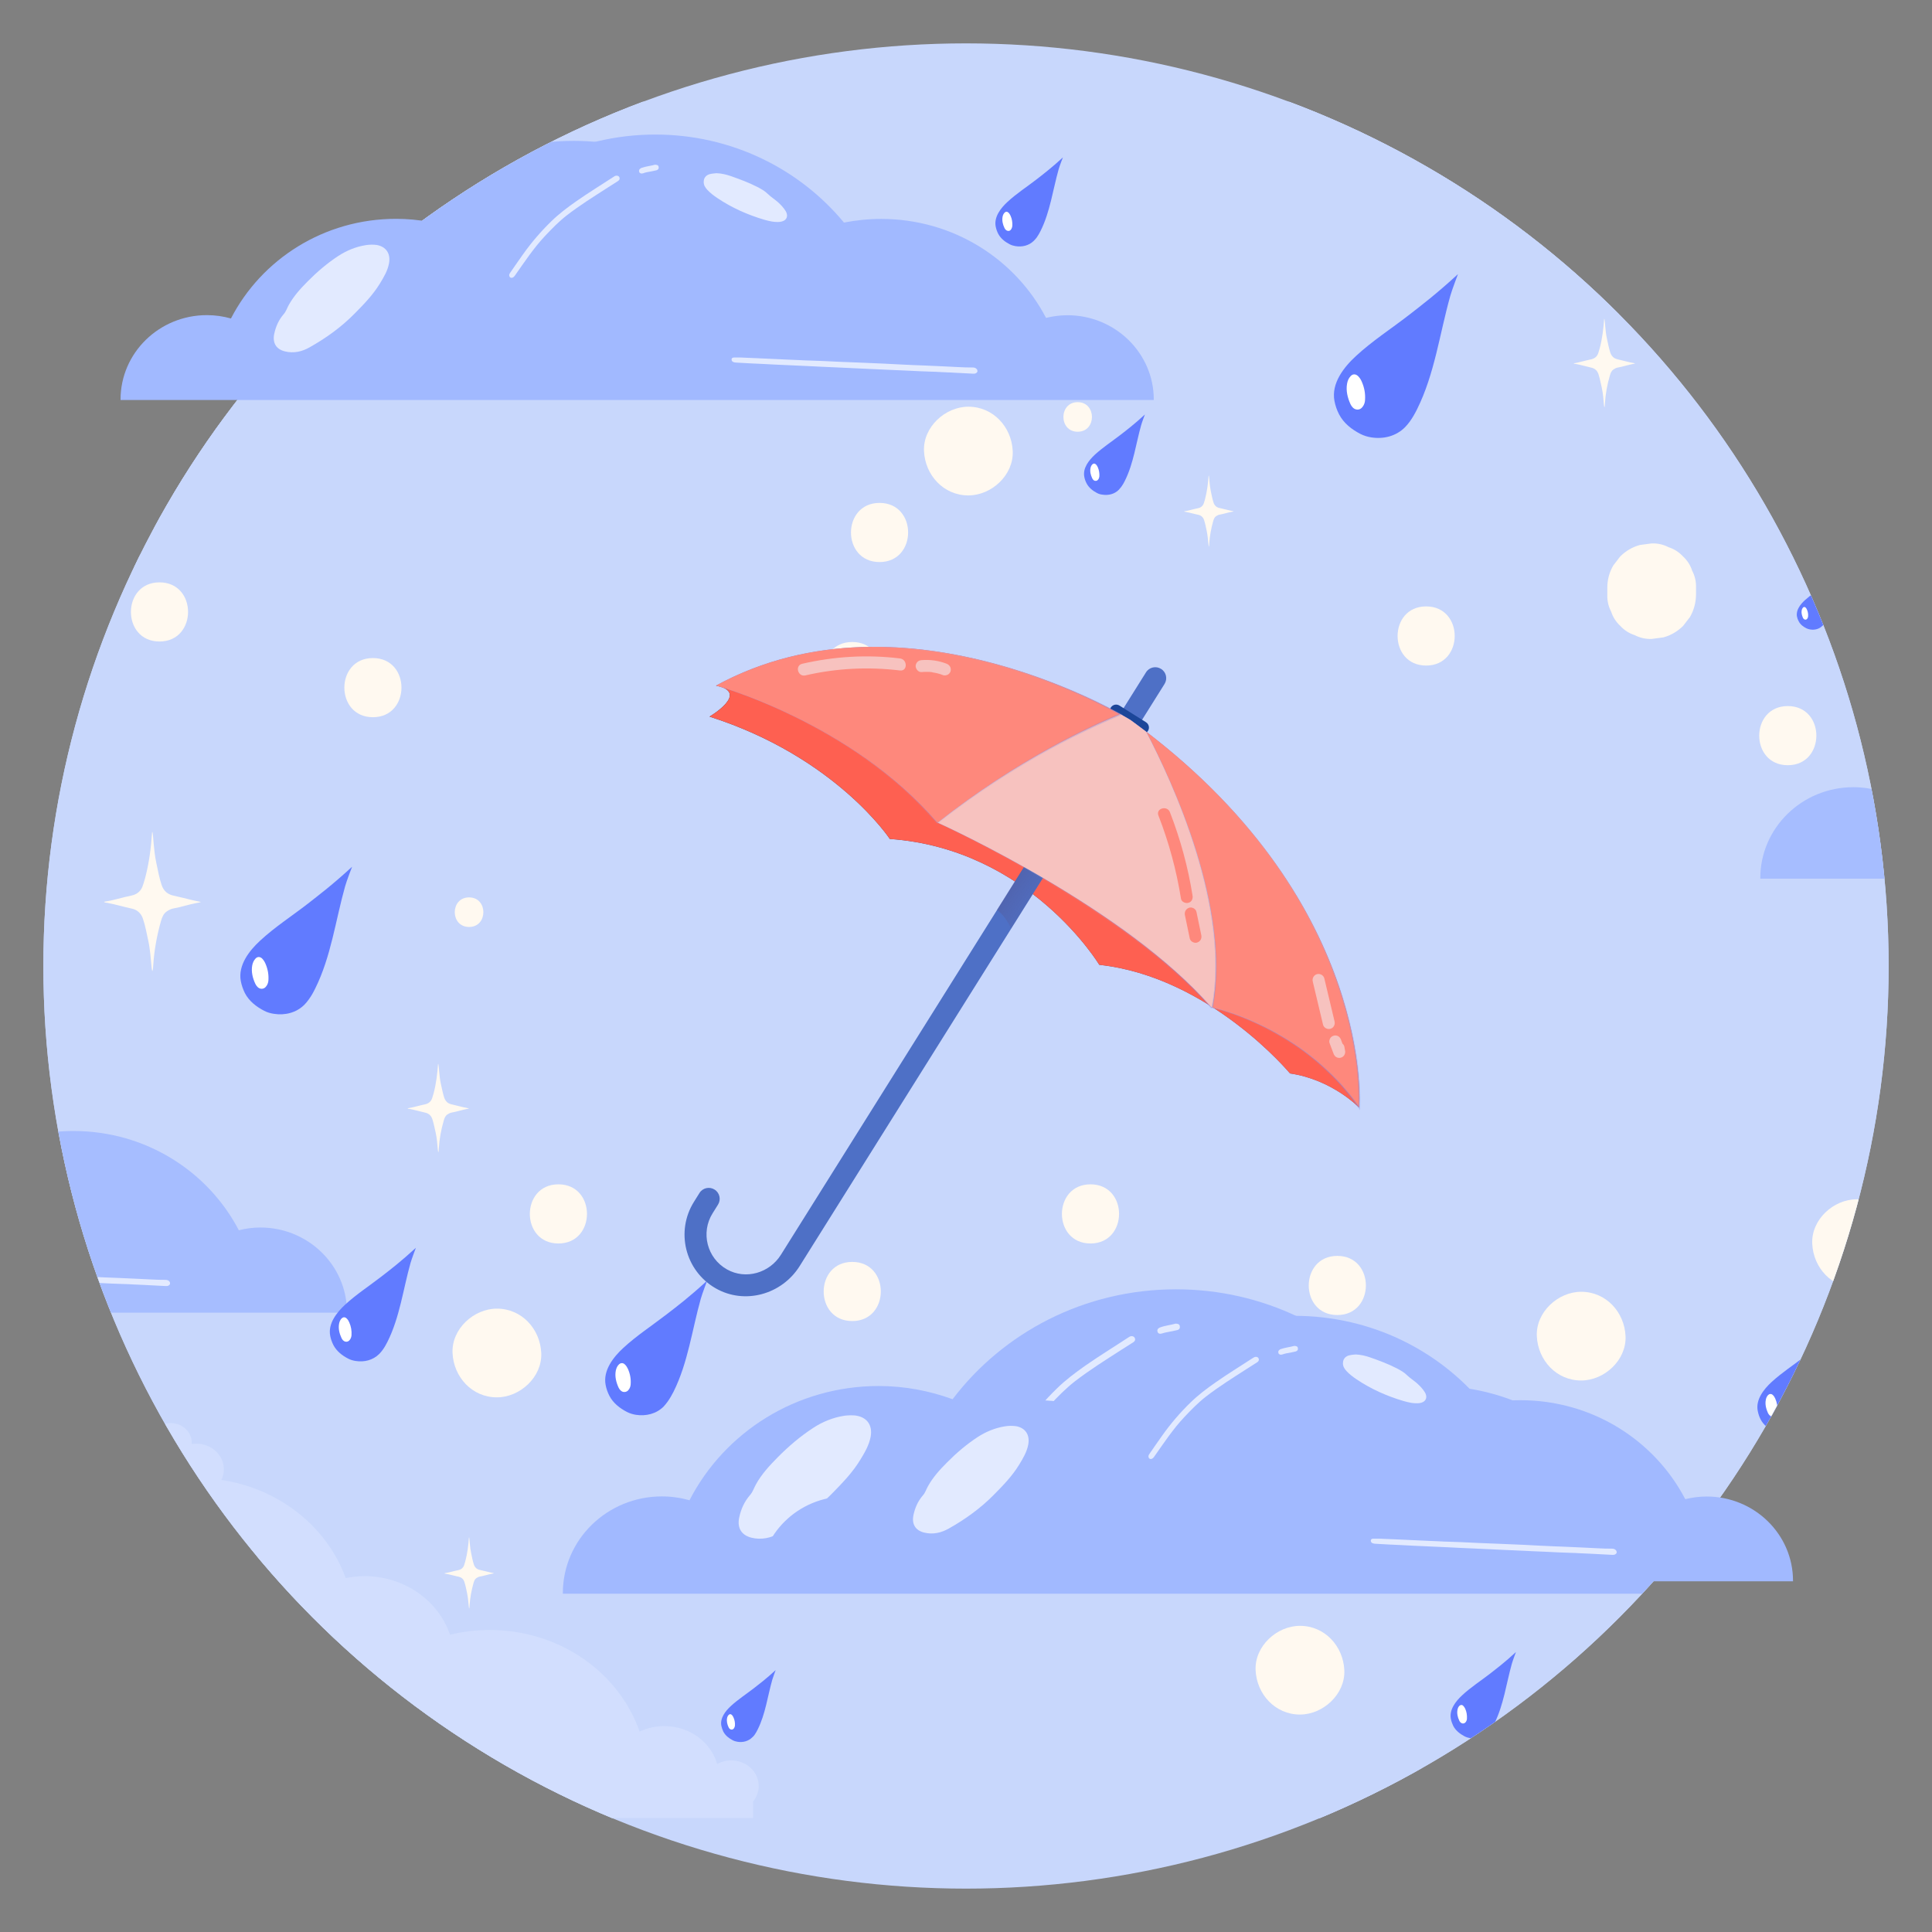 <?xml version="1.0" encoding="utf-8"?>
<!-- Generator: Adobe Illustrator 27.3.1, SVG Export Plug-In . SVG Version: 6.00 Build 0)  -->
<svg version="1.1" id="Layer_1" xmlns="http://www.w3.org/2000/svg" xmlns:xlink="http://www.w3.org/1999/xlink" x="0px" y="0px"
	 viewBox="0 0 196 196" style="enable-background:new 0 0 196 196;" xml:space="preserve">
<rect x="0" y="0" width="196" height="196" fill="#808080" stroke="none"/>
<g>
	<defs>
		<circle id="SVGID_1_" cx="98" cy="98" r="93.6"/>
	</defs>
	<use xlink:href="#SVGID_1_"  style="overflow:visible;fill:#C8D7FC;"/>
	<clipPath id="SVGID_00000059280866837067432130000018300645292527534998_">
		<use xlink:href="#SVGID_1_"  style="overflow:visible;"/>
	</clipPath>
	<g style="clip-path:url(#SVGID_00000059280866837067432130000018300645292527534998_);">
		
			<rect x="25.38" y="-33.19" transform="matrix(-1.836970e-16 1 -1 -1.836970e-16 209.81 -15.047)" style="fill:#C8D7FC;" width="174.1" height="261.14"/>
		<g>
			<defs>
				
					<rect id="SVGID_00000067230873899343988630000007760761743493624492_" x="25.38" y="-33.19" transform="matrix(-1.836970e-16 1 -1 -1.836970e-16 209.81 -15.047)" width="174.1" height="261.14"/>
			</defs>
			<clipPath id="SVGID_00000031916746171291606380000002990733893161002668_">
				<use xlink:href="#SVGID_00000067230873899343988630000007760761743493624492_"  style="overflow:visible;"/>
			</clipPath>
			<path style="clip-path:url(#SVGID_00000031916746171291606380000002990733893161002668_);fill:#C8D7FC;" d="M-24.32,5.56v194.78
				l272.98,0.7V5.56H-24.32z M225.9,131.32c-2.23,0.5-3.84,1.89-3.84,3.53c0,0.65,0.26,1.27,0.71,1.8
				c-5.62,1.37-9.62,4.94-9.62,9.13c0,0.59,0.08,1.17,0.24,1.73c-5.39,0.39-9.58,3.4-9.58,7.07c0,0.3,0.04,0.6,0.09,0.89
				c-0.24-0.01-0.47-0.01-0.71-0.01c-7.79,0-14.17,4-14.69,9.06c-0.41-0.06-0.83-0.1-1.27-0.1c-3.12,0-5.65,1.67-5.65,3.73
				c0,0.09,0.01,0.18,0.02,0.27c-1.93,0.08-3.48,1.09-3.62,2.36c-0.58-0.06-1.17-0.1-1.77-0.1c-4.42,0-8.22,1.76-9.87,4.28
				c-0.88-0.27-1.86-0.42-2.9-0.42c-2.88,0-5.35,1.15-6.42,2.79c-0.98-0.26-2.06-0.41-3.18-0.41c-3.49,0-6.48,1.4-7.78,3.39
				c-2.46-1.47-5.72-2.37-9.31-2.37c-5.13,0-9.61,1.85-12,4.59c-1.2-0.63-2.71-1.02-4.37-1.02c-2.33,0-4.39,0.76-5.65,1.91
				c-0.75-0.93-2.23-1.57-3.94-1.57c-1.33,0-2.52,0.39-3.33,0.99c-1.2-0.79-2.85-1.28-4.68-1.28c-1.71,0-3.26,0.43-4.43,1.13
				c-1.64-1.48-4.28-2.44-7.26-2.44c-1.93,0-3.72,0.41-5.19,1.09c-2.43-2.62-6.82-4.38-11.82-4.38c-1.79,0-3.49,0.23-5.06,0.63
				c-0.39-1.36-2.2-2.39-4.37-2.39c-0.96,0-1.85,0.2-2.57,0.54c-0.84-1.79-3.36-3.09-6.34-3.09c-0.86,0-1.67,0.11-2.42,0.3
				c-0.64-3.49-5.14-6.2-10.61-6.2c-0.56,0-1.11,0.04-1.65,0.09c-0.08-5-6.25-9.05-13.84-9.05c-1.12,0-2.2,0.09-3.24,0.25
				c0.08-0.26,0.12-0.53,0.12-0.81c0-2.06-2.22-3.77-5.17-4.15c0.31-0.36,0.49-0.78,0.49-1.23c0-1.35-1.63-2.45-3.65-2.49
				c0.08-0.27,0.13-0.55,0.13-0.84c0-2.12-2.37-3.87-5.45-4.18c0.49-0.69,0.77-1.46,0.77-2.27c0-2.36-2.29-4.36-5.47-5.1
				c0.57-1,0.89-2.09,0.89-3.23c0-2.9-2.04-5.48-5.23-7.15c1.7-0.99,2.77-2.44,2.77-4.05c0-2.99-3.67-5.42-8.2-5.42
				c-0.52,0-1.03,0.04-1.52,0.1c0.95-0.74,1.52-1.69,1.52-2.74c0-1.78-1.67-3.31-4.04-3.93c0.33-0.37,0.52-0.8,0.52-1.26
				c0-1.02-0.93-1.89-2.25-2.28c2.19-1.29,3.58-3.17,3.58-5.26c0-2.2-1.53-4.17-3.93-5.47c2.22-0.67,3.77-2.14,3.77-3.85
				c0-1.32-0.91-2.5-2.35-3.27c3.47-0.85,5.95-3.04,5.95-5.63c0-1.71-1.08-3.24-2.81-4.34c0.12,0.01,0.24,0.01,0.36,0.01
				c2.21,0,4-1.18,4-2.64c0-0.79-0.53-1.5-1.36-1.98c5.05-1.36,8.61-4.64,8.61-8.47c0-0.84-0.17-1.64-0.49-2.41
				c1.97-0.16,3.49-1.27,3.49-2.62c0-0.43-0.16-0.83-0.43-1.19c3.19-0.24,5.67-2.03,5.67-4.2c0-0.63-0.21-1.22-0.58-1.76
				c7.58-1.19,13.26-5.63,13.48-10.97c0.77,0.1,1.57,0.16,2.39,0.16c6.25,0,11.39-3.14,12-7.16c0.68,0.16,1.41,0.26,2.18,0.26
				c3.54,0,6.41-1.9,6.41-4.23c0-0.17-0.02-0.34-0.05-0.51c1.77,0.4,3.67,0.61,5.64,0.61c7.33,0,13.62-2.97,16.25-7.19
				c1.47,0.65,3.24,1.03,5.14,1.03c3.44,0,6.43-1.24,8.03-3.08c0.75,0.77,2.06,1.28,3.56,1.28c2.34,0,4.24-1.25,4.24-2.8
				c0-0.14-0.02-0.28-0.05-0.41c2.84,1.3,6.28,2.06,10,2.06c4.19,0,8.04-0.97,11.06-2.59c1.91,2.74,6.09,4.65,10.96,4.65
				c3.47,0,6.58-0.97,8.78-2.52c1.22,1.97,4.14,3.36,7.56,3.36c2.37,0,4.5-0.67,5.99-1.74c2.41,4.51,8.92,7.74,16.57,7.74
				c0.38,0,0.76-0.01,1.14-0.03c1.68,1.39,4.26,2.29,7.17,2.29c1.62,0,3.14-0.28,4.47-0.77c0.23,1.4,2.03,2.49,4.21,2.49
				c0.94,0,1.8-0.2,2.5-0.54c0.33,3.18,4.33,5.69,9.22,5.69c0.51,0,1-0.03,1.49-0.09c-0.12,0.49-0.18,0.99-0.18,1.5
				c0,5.16,6.07,9.37,13.75,9.71c0,0.06-0.01,0.11-0.01,0.17c0,3.15,3.6,5.73,8.22,6.07c-0.18,0.31-0.28,0.65-0.28,1
				c0,1.55,1.9,2.8,4.24,2.8c0.1,0,0.2-0.01,0.3-0.01c-0.18,0.53-0.29,1.07-0.29,1.64c0,2.9,2.56,5.4,6.27,6.58
				c-0.74,1.16-1.15,2.43-1.15,3.77c0,3.1,2.2,5.86,5.61,7.64c-1.17,0.78-1.57,1.99-0.87,3.06c0.66,1.01,2.11,1.63,3.66,1.69
				c-1.5,1.25-2.4,2.82-2.4,4.54c0,2.35,1.69,4.44,4.31,5.78c-0.1,0.02-0.21,0.05-0.31,0.08c-2.81,0.8-4.12,2.95-2.92,4.81
				c0.55,0.85,1.53,1.49,2.7,1.86c-2.48,1.34-4.07,3.38-4.07,5.66c0,2,1.22,3.81,3.19,5.13c-1.88,0.53-3.19,1.75-3.19,3.18
				c0,0.84,0.45,1.6,1.2,2.2c-2.5,1.21-4.13,3.15-4.13,5.35c0,0.98,0.33,1.9,0.9,2.73c-1.67,0.29-2.91,1.29-2.91,2.48
				C225.64,130.72,225.74,131.03,225.9,131.32z"/>
			<path style="opacity:0.61;clip-path:url(#SVGID_00000031916746171291606380000002990733893161002668_);fill:#D9E3FF;" d="
				M74.18,178.59c-0.52,0-1,0.13-1.42,0.37c-0.64-2.22-2.8-3.85-5.37-3.85c-0.9,0-1.75,0.2-2.5,0.56
				c-2.09-5.99-8.11-10.31-15.21-10.31c-1.39,0-2.75,0.17-4.03,0.48c-1.16-3.44-4.6-5.94-8.67-5.94c-0.66,0-1.29,0.07-1.91,0.19
				c-1.88-5.17-6.71-9.07-12.61-9.95c0.16-0.33,0.25-0.69,0.25-1.07c0-1.44-1.25-2.61-2.79-2.61c-0.17,0-0.33,0.02-0.49,0.04
				c0-0.05,0.02-0.1,0.02-0.15c0-1.09-0.95-1.98-2.12-1.98c-0.98,0-1.8,0.63-2.04,1.48c-0.59-0.2-1.22-0.31-1.89-0.31
				c-0.54,0-1.06,0.08-1.56,0.21c-0.55-2.33-2.13-4.3-4.27-5.48c0.37-1.27,0.58-2.6,0.58-3.98c0-8.26-7.16-14.96-16-14.96H-24v77.61
				H76.4v-16.18c0.35-0.44,0.57-0.98,0.57-1.57C76.97,179.76,75.72,178.59,74.18,178.59z"/>
			<path style="opacity:0.61;clip-path:url(#SVGID_00000031916746171291606380000002990733893161002668_);fill:#D9E3FF;" d="
				M161.89,177.04c0.52,0,1,0.13,1.42,0.37c0.64-2.22,2.8-3.85,5.37-3.85c0.9,0,1.75,0.2,2.5,0.56c2.09-5.99,8.11-10.31,15.21-10.31
				c1.39,0,2.75,0.17,4.03,0.48c1.16-3.44,4.6-5.94,8.67-5.94c0.66,0,1.29,0.07,1.91,0.19c1.88-5.17,6.71-9.07,12.61-9.95
				c-0.16-0.33-0.25-0.69-0.25-1.07c0-1.44,1.25-2.61,2.79-2.61c0.17,0,0.33,0.02,0.49,0.04c0-0.05-0.02-0.1-0.02-0.15
				c0-1.09,0.95-1.98,2.12-1.98c0.98,0,1.8,0.63,2.04,1.48c0.59-0.2,1.22-0.31,1.89-0.31c0.54,0,1.06,0.08,1.56,0.21
				c0.55-2.33,2.13-4.3,4.27-5.48c-0.37-1.27-0.58-2.6-0.58-3.98c0-8.26,7.16-14.96,16-14.96h16.16v77.61h-100.4v-16.18
				c-0.35-0.44-0.57-0.98-0.57-1.57C159.1,178.2,160.35,177.04,161.89,177.04z"/>
			<g style="clip-path:url(#SVGID_00000031916746171291606380000002990733893161002668_);">
				<g id="IrIGyS.tif">
					<g>
						<g>
							<path style="fill:#8198DE;" d="M24.03,194.41c-6.89,0-13.78-0.12-20.66,0.03c-6.33,0.14-12.66,0.19-18.98,0.08
								c-15.18-0.25-30.35-0.05-45.53-0.11c-0.84,0-1.14-0.31-1.31-1.09c-0.95-4.3,0.65-7.5,4.13-10c3.53-2.53,7.47-3.95,11.74-4.48
								c0.79-0.1,0.93-0.38,0.77-1.13c-0.83-3.93-0.63-7.73,1.68-11.2c2.67-4.01,6.38-6.4,11.12-7.2c1.7-0.29,3.42-0.28,5.14-0.04
								c0.56,0.08,1.09,0.25,1.57,0.54c0.56,0.33,0.75,0.08,0.83-0.44c0.16-1.1,0.35-2.19,0.61-3.27c0.97-3.97,3.37-6.86,6.71-9.09
								c3.1-2.06,6.42-3.13,10.21-3.15c6.09-0.04,10.74,2.63,14.54,7.06c1.82,2.13,2.53,4.78,2.95,7.51c0.23,1.52,0.26,1.5,1.7,1.03
								c1.68-0.54,3.42-0.41,5.12-0.26c3.73,0.31,6.94,1.89,9.62,4.44c2.45,2.34,4.04,5.18,4.42,8.65c0.2,1.88-0.12,3.69-0.4,5.51
								c-0.11,0.7,0.06,0.96,0.75,1.04c3.3,0.37,6.43,1.3,9.33,2.94c2.17,1.23,4.23,2.62,5.63,4.78c1.5,2.32,1.41,4.8,0.78,7.34
								c-0.09,0.37-0.35,0.5-0.71,0.49c-0.42,0-0.85,0-1.27,0C37.7,194.4,30.86,194.4,24.03,194.41
								C24.03,194.4,24.03,194.41,24.03,194.41z"/>
						</g>
					</g>
				</g>
				<path style="opacity:0.5;fill:#E4E6EE;" d="M25.32,175.39c-0.48-0.12-0.35-0.46-0.35-0.72c-0.01-0.57-0.12-1.11-0.29-1.65
					c-0.4-1.26-1.13-2.41-2.04-3.48c-1-1.18-2.25-2.21-3.7-3.11c-1.74-1.07-3.72-1.9-5.87-2.53c-0.36-0.11-0.74-0.19-1.14-0.21
					c-0.24-0.01-0.39-0.11-0.38-0.29c0.02-0.17,0.17-0.29,0.42-0.32c0.32-0.05,0.61,0.02,0.9,0.08c1.06,0.21,2.01,0.57,2.95,0.94
					c0.92,0.36,1.81,0.74,2.65,1.19c2.01,1.07,3.69,2.37,5,3.92c0.72,0.85,1.32,1.74,1.75,2.7c0.4,0.89,0.65,1.81,0.66,2.77
					c0,0.23,0.12,0.47-0.22,0.67C25.56,175.36,25.44,175.38,25.32,175.39z"/>
				<path style="opacity:0.5;fill:#E4E6EE;" d="M-1.19,152.13c0.93,0.12,1.76,0.47,2.46,1.1c0.25,0.22,0.46,0.47,0.61,0.77
					c0.26,0.56,0.05,1.09-0.54,1.3c-0.72,0.26-1.45,0.22-2.14-0.08c-0.57-0.24-1.11-0.56-1.62-0.92c-0.35-0.25-0.52-0.61-0.55-1.03
					c-0.04-0.53,0.21-0.89,0.73-1.02c0.25-0.06,0.5-0.09,0.75-0.13C-1.38,152.13-1.29,152.13-1.19,152.13z"/>
				<path style="opacity:0.5;fill:#E4E6EE;" d="M-4.59,146.73c1.13,0.45,1.75,1.36,1.59,2.39c-0.1,0.65-0.47,1.17-0.97,1.59
					c-3.09,2.62-6.55,4.4-10.66,4.73c-1.07,0.09-2.14,0.03-3.18-0.32c-1.03-0.35-1.49-1.29-1.06-2.42c0.52-1.38,1.45-2.44,2.68-3.24
					c2.82-1.84,5.89-2.94,9.27-3.06C-6.13,146.36-5.34,146.43-4.59,146.73z"/>
				<path style="opacity:0.5;fill:#E4E6EE;" d="M-37.9,165.49c0.92-0.33,1.85-0.91,2.91-1.17c0.57-0.14,1.13-0.2,1.71-0.09
					c0.77,0.14,1.42,0.45,1.65,1.27c0.24,0.84-0.16,1.5-0.75,2.02c-1.61,1.42-3.55,1.89-5.63,1.85c-0.65-0.01-1.24-0.3-1.53-0.91
					c-0.3-0.64-0.11-1.27,0.33-1.81C-38.86,166.23-38.45,165.86-37.9,165.49z"/>
			</g>
			<g style="clip-path:url(#SVGID_00000031916746171291606380000002990733893161002668_);">
				<g id="IrIGyS.tif_00000086655340360135820250000012504751655690508419_">
					<g>
						<g>
							<path style="fill:#8198DE;" d="M250.83,193.02c-6.89,0-13.78-0.12-20.66,0.03c-6.33,0.14-12.66,0.19-18.98,0.08
								c-15.18-0.25-30.35-0.05-45.53-0.11c-0.84,0-1.14-0.31-1.31-1.09c-0.95-4.3,0.65-7.5,4.13-10c3.53-2.53,7.47-3.95,11.74-4.48
								c0.79-0.1,0.93-0.38,0.77-1.13c-0.83-3.93-0.63-7.73,1.68-11.2c2.67-4.01,6.38-6.4,11.12-7.2c1.7-0.29,3.42-0.28,5.14-0.04
								c0.56,0.08,1.09,0.25,1.57,0.54c0.56,0.33,0.75,0.08,0.83-0.44c0.16-1.1,0.35-2.19,0.61-3.27c0.97-3.97,3.37-6.86,6.71-9.09
								c3.1-2.06,6.42-3.13,10.21-3.15c6.09-0.04,10.74,2.63,14.54,7.06c1.82,2.13,2.53,4.78,2.95,7.51c0.23,1.52,0.26,1.5,1.7,1.03
								c1.68-0.54,3.42-0.41,5.12-0.26c3.73,0.31,6.94,1.89,9.62,4.44c2.45,2.34,4.04,5.18,4.42,8.65c0.2,1.88-0.12,3.69-0.4,5.51
								c-0.11,0.7,0.06,0.96,0.75,1.04c3.3,0.37,6.43,1.3,9.33,2.94c2.17,1.23,4.23,2.62,5.63,4.78c1.5,2.32,1.41,4.8,0.78,7.34
								c-0.09,0.37-0.35,0.5-0.71,0.49c-0.42,0-0.85,0-1.27,0C264.49,193.01,257.66,193.01,250.83,193.02
								C250.83,193.02,250.83,193.02,250.83,193.02z"/>
						</g>
					</g>
				</g>
				<path style="opacity:0.5;fill:#E4E6EE;" d="M252.12,174.01c-0.48-0.12-0.35-0.46-0.35-0.72c-0.01-0.57-0.12-1.11-0.29-1.65
					c-0.4-1.26-1.13-2.41-2.04-3.48c-1-1.18-2.25-2.21-3.7-3.11c-1.74-1.07-3.72-1.9-5.87-2.53c-0.36-0.11-0.74-0.19-1.14-0.21
					c-0.24-0.01-0.39-0.11-0.38-0.29c0.02-0.17,0.17-0.29,0.42-0.32c0.32-0.05,0.61,0.03,0.9,0.08c1.06,0.21,2.01,0.57,2.95,0.94
					c0.92,0.36,1.81,0.74,2.65,1.19c2.01,1.07,3.69,2.37,5,3.92c0.72,0.85,1.32,1.74,1.75,2.7c0.4,0.89,0.65,1.81,0.66,2.77
					c0,0.23,0.12,0.47-0.22,0.67C252.35,173.97,252.24,173.99,252.12,174.01z"/>
				<path style="opacity:0.5;fill:#E4E6EE;" d="M225.61,150.75c0.93,0.12,1.76,0.47,2.46,1.1c0.25,0.22,0.46,0.47,0.61,0.77
					c0.26,0.56,0.05,1.09-0.54,1.3c-0.72,0.26-1.45,0.22-2.14-0.08c-0.57-0.24-1.11-0.56-1.62-0.92c-0.35-0.25-0.52-0.61-0.55-1.03
					c-0.04-0.53,0.21-0.89,0.73-1.02c0.25-0.06,0.5-0.09,0.75-0.13C225.41,150.75,225.51,150.75,225.61,150.75z"/>
				<path style="opacity:0.5;fill:#E4E6EE;" d="M222.21,145.35c1.13,0.45,1.75,1.36,1.59,2.39c-0.1,0.65-0.47,1.17-0.97,1.59
					c-3.09,2.62-6.55,4.4-10.66,4.73c-1.07,0.09-2.14,0.03-3.18-0.32c-1.03-0.35-1.49-1.29-1.06-2.42c0.52-1.38,1.45-2.44,2.68-3.24
					c2.82-1.84,5.89-2.94,9.27-3.06C220.67,144.97,221.46,145.04,222.21,145.35z"/>
				<path style="opacity:0.5;fill:#E4E6EE;" d="M188.9,164.1c0.92-0.33,1.85-0.91,2.91-1.17c0.57-0.14,1.13-0.2,1.71-0.09
					c0.77,0.14,1.42,0.45,1.65,1.27c0.24,0.84-0.16,1.5-0.75,2.02c-1.61,1.42-3.55,1.89-5.63,1.85c-0.65-0.01-1.24-0.3-1.53-0.91
					c-0.3-0.64-0.11-1.27,0.33-1.81C187.94,164.84,188.35,164.47,188.9,164.1z"/>
			</g>
			<g style="clip-path:url(#SVGID_00000031916746171291606380000002990733893161002668_);">
				<g id="IrIGyS.tif_00000078742225016509881490000011448944777900224683_">
					<g>
						<g>
							<path style="fill:#8198DE;" d="M186.58,4.62c6.85-0.67,13.72-1.23,20.56-2.06c6.29-0.76,12.58-1.43,18.88-1.94
								c15.13-1.23,30.21-2.93,45.32-4.35c0.84-0.08,1.16,0.2,1.41,0.96c1.36,4.19,0.09,7.53-3.13,10.35
								c-3.27,2.86-7.04,4.66-11.25,5.61c-0.78,0.18-0.89,0.47-0.66,1.2c1.21,3.83,1.39,7.63-0.57,11.31
								c-2.26,4.25-5.73,7-10.36,8.26c-1.67,0.45-3.38,0.62-5.11,0.55c-0.56-0.02-1.11-0.14-1.62-0.38
								c-0.59-0.28-0.76-0.01-0.78,0.52c-0.05,1.11-0.13,2.21-0.29,3.31c-0.57,4.05-2.68,7.16-5.79,9.7
								c-2.88,2.36-6.08,3.74-9.85,4.14c-6.06,0.63-10.94-1.57-15.16-5.61c-2.02-1.94-2.99-4.51-3.67-7.19
								c-0.38-1.49-0.41-1.47-1.8-0.86c-1.62,0.71-3.36,0.74-5.07,0.77c-3.74,0.05-7.1-1.2-10.01-3.48
								c-2.67-2.09-4.53-4.76-5.24-8.17c-0.39-1.85-0.24-3.68-0.14-5.52c0.04-0.7-0.15-0.95-0.85-0.96
								c-3.32-0.04-6.53-0.66-9.57-2.01c-2.28-1.01-4.47-2.19-6.07-4.21c-1.72-2.16-1.88-4.63-1.49-7.22
								c0.06-0.38,0.3-0.53,0.66-0.56c0.42-0.04,0.84-0.09,1.26-0.13C172.98,5.97,179.78,5.3,186.58,4.62
								C186.58,4.62,186.58,4.62,186.58,4.62z"/>
						</g>
					</g>
				</g>
				<path style="opacity:0.5;fill:#E4E6EE;" d="M187.15,23.67c0.49,0.08,0.4,0.42,0.42,0.69c0.06,0.56,0.23,1.1,0.45,1.61
					c0.52,1.22,1.36,2.28,2.37,3.27c1.11,1.08,2.45,1.98,3.98,2.73c1.84,0.9,3.89,1.52,6.09,1.95c0.37,0.07,0.75,0.12,1.16,0.1
					c0.24-0.01,0.4,0.07,0.4,0.25c0,0.18-0.14,0.3-0.39,0.36c-0.32,0.08-0.61,0.03-0.9,0.01c-1.08-0.1-2.06-0.37-3.03-0.65
					c-0.95-0.27-1.88-0.56-2.75-0.93c-2.11-0.87-3.91-2-5.36-3.41c-0.8-0.77-1.48-1.6-2.01-2.51c-0.48-0.84-0.82-1.73-0.93-2.69
					c-0.03-0.23-0.17-0.45,0.15-0.68C186.93,23.73,187.04,23.7,187.15,23.67z"/>
				<path style="opacity:0.5;fill:#E4E6EE;" d="M215.82,44.22c-0.94-0.03-1.8-0.3-2.56-0.86c-0.27-0.2-0.51-0.42-0.68-0.71
					c-0.32-0.53-0.15-1.08,0.41-1.35c0.69-0.33,1.42-0.36,2.14-0.13c0.59,0.19,1.16,0.44,1.7,0.75c0.37,0.21,0.58,0.55,0.65,0.97
					c0.1,0.53-0.12,0.91-0.63,1.08c-0.24,0.08-0.49,0.14-0.74,0.21C216.01,44.2,215.91,44.21,215.82,44.22z"/>
				<path style="opacity:0.5;fill:#E4E6EE;" d="M219.73,49.26c-1.17-0.34-1.87-1.19-1.81-2.22c0.04-0.66,0.36-1.21,0.81-1.68
					c2.82-2.91,6.09-5.02,10.14-5.75c1.06-0.19,2.13-0.24,3.2,0.01c1.06,0.25,1.61,1.13,1.29,2.31c-0.39,1.42-1.2,2.57-2.35,3.49
					c-2.62,2.11-5.57,3.5-8.93,3.96C221.3,49.48,220.51,49.49,219.73,49.26z"/>
				<path style="opacity:0.5;fill:#E4E6EE;" d="M251.04,27.33c-0.89,0.42-1.75,1.09-2.78,1.45c-0.55,0.19-1.11,0.31-1.69,0.26
					c-0.78-0.06-1.46-0.31-1.77-1.1c-0.32-0.81,0.01-1.51,0.55-2.09c1.46-1.57,3.35-2.23,5.42-2.4c0.65-0.05,1.26,0.17,1.61,0.75
					c0.36,0.61,0.23,1.25-0.15,1.83C251.92,26.5,251.55,26.91,251.04,27.33z"/>
			</g>
			<g style="clip-path:url(#SVGID_00000031916746171291606380000002990733893161002668_);">
				<g id="IrIGyS.tif_00000075161312969745129440000016797353503746210733_">
					<g>
						<g>
							<path style="fill:#8198DE;" d="M-57.61,3.96c6.85-0.67,13.72-1.23,20.56-2.06c6.29-0.76,12.58-1.43,18.88-1.94
								C-3.04-1.28,12.04-2.97,27.15-4.4c0.84-0.08,1.16,0.2,1.41,0.96c1.36,4.19,0.09,7.53-3.13,10.35
								c-3.27,2.86-7.04,4.66-11.25,5.61c-0.78,0.18-0.89,0.47-0.66,1.2c1.21,3.83,1.39,7.63-0.57,11.31
								c-2.26,4.25-5.73,7-10.36,8.26c-1.67,0.45-3.38,0.62-5.11,0.55c-0.56-0.02-1.11-0.14-1.62-0.38
								c-0.59-0.28-0.76-0.01-0.78,0.52c-0.05,1.11-0.13,2.21-0.29,3.31c-0.57,4.05-2.68,7.16-5.79,9.7
								c-2.88,2.36-6.08,3.74-9.85,4.14c-6.06,0.63-10.94-1.57-15.16-5.61c-2.02-1.94-2.99-4.51-3.67-7.19
								c-0.38-1.49-0.41-1.47-1.8-0.86c-1.62,0.71-3.36,0.74-5.07,0.77c-3.74,0.05-7.1-1.2-10.01-3.48
								c-2.67-2.09-4.53-4.76-5.24-8.17c-0.39-1.85-0.24-3.68-0.14-5.52c0.04-0.7-0.15-0.95-0.85-0.96
								c-3.32-0.04-6.53-0.66-9.57-2.01c-2.28-1.01-4.47-2.19-6.07-4.21c-1.72-2.16-1.88-4.63-1.49-7.22
								c0.06-0.38,0.3-0.53,0.66-0.56c0.42-0.04,0.84-0.09,1.27-0.13C-71.21,5.31-64.41,4.64-57.61,3.96
								C-57.61,3.96-57.61,3.96-57.61,3.96z"/>
						</g>
					</g>
				</g>
				<path style="opacity:0.5;fill:#E4E6EE;" d="M-57.03,23.01c0.49,0.08,0.4,0.42,0.42,0.69c0.06,0.56,0.23,1.1,0.45,1.61
					c0.52,1.22,1.36,2.28,2.37,3.27c1.11,1.08,2.45,1.98,3.98,2.73c1.84,0.9,3.89,1.52,6.09,1.95c0.37,0.07,0.75,0.12,1.16,0.1
					c0.24-0.01,0.4,0.07,0.4,0.25c0,0.18-0.14,0.3-0.39,0.36c-0.32,0.08-0.61,0.03-0.9,0.01c-1.08-0.1-2.06-0.37-3.03-0.65
					c-0.95-0.27-1.88-0.56-2.75-0.92c-2.11-0.87-3.91-2-5.36-3.41c-0.8-0.77-1.48-1.6-2.01-2.51c-0.48-0.84-0.82-1.73-0.93-2.69
					c-0.03-0.23-0.17-0.45,0.15-0.68C-57.26,23.07-57.15,23.04-57.03,23.01z"/>
				<path style="opacity:0.5;fill:#E4E6EE;" d="M-28.37,43.56c-0.94-0.03-1.8-0.3-2.56-0.86c-0.27-0.2-0.51-0.42-0.68-0.71
					c-0.32-0.53-0.15-1.08,0.41-1.35c0.69-0.33,1.42-0.36,2.14-0.13c0.59,0.19,1.16,0.44,1.7,0.75c0.37,0.21,0.58,0.55,0.65,0.97
					c0.1,0.53-0.12,0.91-0.63,1.08c-0.24,0.08-0.49,0.14-0.74,0.21C-28.18,43.54-28.27,43.55-28.37,43.56z"/>
				<path style="opacity:0.5;fill:#E4E6EE;" d="M-24.46,48.6c-1.17-0.34-1.87-1.19-1.81-2.22c0.04-0.66,0.36-1.21,0.81-1.68
					c2.82-2.91,6.09-5.02,10.14-5.75c1.06-0.19,2.13-0.24,3.2,0.01c1.06,0.25,1.61,1.13,1.29,2.31c-0.39,1.42-1.2,2.57-2.35,3.49
					c-2.62,2.11-5.57,3.5-8.93,3.96C-22.88,48.82-23.68,48.83-24.46,48.6z"/>
				<path style="opacity:0.5;fill:#E4E6EE;" d="M6.86,26.67c-0.89,0.42-1.75,1.09-2.78,1.45c-0.55,0.19-1.11,0.31-1.69,0.26
					c-0.78-0.06-1.46-0.31-1.77-1.1c-0.32-0.81,0.01-1.51,0.55-2.09c1.46-1.57,3.35-2.23,5.42-2.4c0.65-0.05,1.26,0.17,1.61,0.75
					c0.36,0.61,0.23,1.25-0.15,1.83C7.74,25.84,7.36,26.25,6.86,26.67z"/>
			</g>
			<g style="clip-path:url(#SVGID_00000031916746171291606380000002990733893161002668_);">
				<path style="fill:#A6BDFF;" d="M282.18,79.86c-0.81,0-1.59,0.11-2.34,0.3c-3.34-6.42-10.15-10.82-18.03-10.82
					c-1.4,0-2.76,0.14-4.08,0.4c-4.87-5.87-12.3-9.63-20.64-9.63c-8.74,0-16.49,4.12-21.32,10.48c-2.2-0.8-4.56-1.26-7.05-1.26
					c-7.91,0-14.74,4.44-18.06,10.9c-0.84-0.24-1.72-0.37-2.63-0.37c-5.22,0-9.45,4.13-9.45,9.23c0,0.02,0,0.04,0,0.05h9.92h8.98
					h13.27h18.21h12.64h21.85h9.29h9.31h9.59c0-0.02,0-0.04,0-0.05C291.63,83.99,287.4,79.86,282.18,79.86z"/>
				<g style="opacity:0.88;">
					<path style="fill:#EBF0FF;" d="M272.34,86.03c-0.1,0.17-0.25,0.23-0.45,0.22c-0.83-0.05-1.67-0.08-2.5-0.12
						c-0.33-0.02-0.65-0.02-0.98-0.04c-0.8-0.05-1.6-0.05-2.4-0.1c-0.95-0.05-1.9-0.08-2.84-0.13c-0.95-0.05-1.9-0.09-2.84-0.13
						c-1.24-0.05-2.48-0.11-3.71-0.17c-0.92-0.04-1.84-0.08-2.76-0.13c-1.27-0.07-2.53-0.12-3.8-0.17
						c-0.88-0.04-1.75-0.09-2.63-0.13c-0.51-0.02-1.02-0.05-1.53-0.09c-0.09-0.01-0.19-0.02-0.27-0.06
						c-0.13-0.06-0.2-0.17-0.17-0.31c0.02-0.13,0.14-0.17,0.26-0.17c0.25,0,0.5,0,0.74,0.01c0.6,0.02,1.2,0.05,1.8,0.08
						c1.17,0.05,2.35,0.11,3.52,0.16c0.35,0.02,0.69,0.02,1.04,0.04c0.84,0.05,1.69,0.06,2.53,0.1c1.33,0.07,2.66,0.13,3.99,0.17
						c0.93,0.03,1.87,0.08,2.8,0.12c1.1,0.05,2.19,0.11,3.29,0.16c0.38,0.02,0.76,0.02,1.15,0.04c1.23,0.06,2.46,0.09,3.69,0.17
						c0.52,0.03,1.05,0.04,1.57,0.05c0.22,0,0.39,0.06,0.49,0.26C272.34,85.91,272.34,85.97,272.34,86.03z"/>
					<path style="fill:#EBF0FF;" d="M206.01,72.13c0.22,0.01,0.41,0,0.59,0.03c1.04,0.18,1.55,0.94,1.36,1.99
						c-0.15,0.82-0.57,1.52-0.99,2.21c-0.75,1.24-1.76,2.27-2.77,3.3c-1.46,1.48-3.12,2.67-4.91,3.69c-0.83,0.47-1.74,0.69-2.7,0.45
						c-0.97-0.24-1.38-0.94-1.17-1.92c0.17-0.81,0.5-1.54,1.05-2.17c0.25-0.28,0.36-0.65,0.54-0.98c0.55-0.99,1.31-1.82,2.1-2.61
						c1.02-1.03,2.13-1.97,3.35-2.77c0.91-0.6,1.9-1,2.98-1.18C205.62,72.14,205.84,72.14,206.01,72.13z"/>
					<path style="fill:#EBF0FF;" d="M243.79,64.32c0.56,0.02,1.08,0.15,1.59,0.33c0.98,0.34,1.96,0.71,2.89,1.19
						c0.41,0.21,0.81,0.44,1.16,0.77c0.32,0.32,0.73,0.56,1.07,0.87c0.32,0.29,0.62,0.6,0.85,0.97c0.38,0.6,0.09,1.14-0.61,1.21
						c-0.59,0.06-1.16-0.07-1.71-0.24c-1.83-0.54-3.55-1.31-5.14-2.37c-0.4-0.27-0.78-0.56-1.11-0.92c-0.22-0.24-0.37-0.5-0.37-0.83
						c0-0.42,0.21-0.72,0.61-0.85C243.27,64.36,243.54,64.33,243.79,64.32z"/>
					<path style="fill:#EBF0FF;" d="M232.84,64.58c0.19,0,0.29,0.07,0.34,0.21c0.06,0.17-0.04,0.29-0.17,0.37
						c-0.38,0.24-0.76,0.48-1.13,0.72c-1.51,0.97-3.03,1.92-4.45,3.02c-0.86,0.67-1.61,1.45-2.36,2.23
						c-1.27,1.35-2.28,2.89-3.34,4.39c-0.02,0.02-0.03,0.05-0.05,0.07c-0.14,0.16-0.32,0.21-0.45,0.11c-0.13-0.1-0.15-0.3-0.04-0.46
						c0.47-0.69,0.95-1.38,1.43-2.06c0.92-1.3,1.96-2.5,3.09-3.61c0.84-0.82,1.77-1.52,2.73-2.19c1.31-0.92,2.67-1.75,4-2.62
						C232.58,64.67,232.71,64.59,232.84,64.58z"/>
					<path style="fill:#EBF0FF;" d="M237.06,63.38c0.22,0.01,0.37,0.05,0.4,0.24c0.03,0.19-0.05,0.33-0.25,0.38
						c-0.3,0.07-0.61,0.13-0.91,0.19c-0.18,0.03-0.36,0.07-0.53,0.14c-0.19,0.07-0.37,0.01-0.42-0.14c-0.06-0.18,0-0.32,0.17-0.41
						c0.02-0.01,0.04-0.02,0.06-0.03C236.07,63.56,236.6,63.51,237.06,63.38z"/>
				</g>
			</g>
			<g style="clip-path:url(#SVGID_00000031916746171291606380000002990733893161002668_);">
				<path style="fill:#A6BDFF;" d="M26.41,124.53c-0.75,0-1.48,0.1-2.18,0.28c-3.11-5.97-9.44-10.07-16.77-10.07
					c-1.3,0-2.57,0.13-3.8,0.37c-4.53-5.46-11.45-8.96-19.2-8.96c-8.13,0-15.34,3.84-19.84,9.75c-2.04-0.74-4.25-1.17-6.55-1.17
					c-7.36,0-13.71,4.13-16.8,10.14c-0.78-0.22-1.6-0.34-2.45-0.34c-4.86,0-8.79,3.85-8.79,8.59c0,0.02,0,0.03,0,0.05h9.23h8.35
					h12.34h16.94h11.76H8.98h8.64h8.66h8.92c0-0.02,0-0.03,0-0.05C35.2,128.37,31.26,124.53,26.41,124.53z"/>
				<g style="opacity:0.88;">
					<path style="fill:#EBF0FF;" d="M17.25,130.27c-0.1,0.16-0.23,0.21-0.42,0.2c-0.78-0.04-1.55-0.08-2.33-0.12
						c-0.3-0.01-0.61-0.02-0.91-0.04c-0.74-0.05-1.49-0.05-2.23-0.09c-0.88-0.05-1.76-0.08-2.65-0.12
						c-0.88-0.04-1.76-0.08-2.65-0.12c-1.15-0.05-2.3-0.1-3.46-0.16c-0.86-0.04-1.71-0.07-2.57-0.12c-1.18-0.07-2.36-0.11-3.53-0.16
						c-0.82-0.04-1.63-0.09-2.45-0.12c-0.47-0.02-0.95-0.05-1.42-0.08c-0.08-0.01-0.17-0.02-0.25-0.06
						c-0.12-0.05-0.18-0.16-0.16-0.29c0.02-0.12,0.13-0.16,0.24-0.16c0.23,0,0.46,0,0.69,0c0.56,0.02,1.12,0.05,1.68,0.07
						c1.09,0.05,2.19,0.1,3.28,0.15c0.32,0.02,0.65,0.02,0.97,0.04c0.78,0.05,1.57,0.05,2.35,0.09c1.24,0.06,2.47,0.12,3.71,0.16
						c0.87,0.03,1.74,0.07,2.61,0.11c1.02,0.05,2.04,0.11,3.06,0.15c0.36,0.02,0.71,0.02,1.07,0.04c1.14,0.06,2.29,0.09,3.44,0.16
						c0.49,0.03,0.97,0.04,1.46,0.04c0.2,0,0.36,0.06,0.46,0.24C17.25,130.16,17.25,130.21,17.25,130.27z"/>
					<path style="fill:#EBF0FF;" d="M-44.45,117.34c0.2,0.01,0.38,0,0.55,0.03c0.97,0.17,1.44,0.87,1.26,1.86
						c-0.14,0.76-0.53,1.41-0.92,2.06c-0.7,1.15-1.64,2.11-2.58,3.07c-1.36,1.37-2.9,2.49-4.57,3.43c-0.77,0.44-1.62,0.64-2.51,0.42
						c-0.9-0.22-1.29-0.87-1.09-1.78c0.16-0.75,0.46-1.43,0.98-2.02c0.23-0.26,0.33-0.61,0.5-0.91c0.51-0.93,1.22-1.69,1.95-2.43
						c0.95-0.96,1.98-1.83,3.11-2.58c0.85-0.56,1.77-0.93,2.78-1.1C-44.81,117.35-44.61,117.35-44.45,117.34z"/>
					<path style="fill:#EBF0FF;" d="M-9.3,110.07c0.52,0.02,1.01,0.14,1.48,0.3c0.92,0.32,1.82,0.66,2.69,1.11
						c0.38,0.2,0.75,0.4,1.08,0.72c0.3,0.29,0.68,0.52,1,0.81c0.3,0.27,0.58,0.56,0.79,0.9c0.35,0.56,0.08,1.06-0.57,1.12
						c-0.55,0.05-1.08-0.07-1.59-0.22c-1.7-0.5-3.3-1.21-4.78-2.2c-0.37-0.25-0.73-0.52-1.03-0.85c-0.2-0.22-0.35-0.46-0.35-0.77
						c0-0.39,0.19-0.67,0.56-0.79C-9.79,110.11-9.54,110.08-9.3,110.07z"/>
					<path style="fill:#EBF0FF;" d="M-19.49,110.31c0.17,0,0.27,0.07,0.31,0.2c0.05,0.16-0.04,0.27-0.16,0.35
						c-0.35,0.23-0.7,0.44-1.05,0.67c-1.4,0.9-2.82,1.79-4.14,2.81c-0.8,0.62-1.5,1.35-2.19,2.08c-1.18,1.25-2.12,2.69-3.11,4.09
						c-0.02,0.02-0.03,0.04-0.05,0.06c-0.13,0.15-0.29,0.19-0.41,0.1c-0.12-0.09-0.14-0.28-0.03-0.43c0.44-0.64,0.88-1.28,1.33-1.92
						c0.86-1.21,1.82-2.32,2.88-3.36c0.78-0.76,1.65-1.42,2.54-2.04c1.22-0.85,2.48-1.63,3.72-2.44
						C-19.74,110.4-19.61,110.32-19.49,110.31z"/>
					<path style="fill:#EBF0FF;" d="M-15.56,109.2c0.21,0.01,0.34,0.04,0.37,0.22c0.03,0.18-0.05,0.3-0.24,0.35
						c-0.28,0.07-0.56,0.12-0.85,0.17c-0.17,0.03-0.33,0.07-0.5,0.13c-0.17,0.06-0.34,0.01-0.39-0.13c-0.06-0.17,0-0.29,0.16-0.38
						c0.02-0.01,0.03-0.02,0.05-0.03C-16.49,109.36-15.99,109.32-15.56,109.2z"/>
				</g>
			</g>
		</g>
		<g>
			<path style="fill:#A1B9FF;" d="M167.24,151.8c-0.86,0-1.69,0.12-2.49,0.32c-3.55-6.82-10.79-11.51-19.16-11.51
				c-1.49,0-2.94,0.15-4.34,0.43c-5.17-6.24-13.08-10.24-21.94-10.24c-9.29,0-17.53,4.38-22.67,11.15
				c-2.34-0.85-4.85-1.34-7.49-1.34c-8.41,0-15.67,4.72-19.2,11.59c-0.89-0.25-1.83-0.39-2.8-0.39c-5.55,0-10.05,4.39-10.05,9.81
				c0,0.02,0,0.04,0,0.06h10.54h9.55h14.1h19.36h13.44h23.23h9.88h9.9h10.19c0-0.02,0-0.04,0-0.06
				C177.28,156.19,172.79,151.8,167.24,151.8z"/>
			<g style="opacity:0.88;">
				<path style="fill:#EBF0FF;" d="M156.77,158.36c-0.11,0.18-0.27,0.24-0.48,0.23c-0.89-0.05-1.77-0.09-2.66-0.13
					c-0.35-0.02-0.69-0.02-1.04-0.04c-0.85-0.05-1.7-0.06-2.55-0.1c-1.01-0.05-2.02-0.09-3.02-0.14c-1.01-0.05-2.02-0.09-3.02-0.13
					c-1.32-0.05-2.63-0.12-3.95-0.18c-0.98-0.04-1.96-0.08-2.93-0.14c-1.35-0.07-2.69-0.12-4.04-0.19c-0.93-0.04-1.86-0.1-2.8-0.13
					c-0.54-0.02-1.08-0.06-1.62-0.09c-0.1-0.01-0.2-0.03-0.28-0.06c-0.14-0.06-0.21-0.18-0.18-0.33c0.02-0.14,0.15-0.18,0.28-0.18
					c0.26,0,0.53,0,0.79,0.01c0.64,0.02,1.28,0.05,1.92,0.08c1.25,0.06,2.5,0.11,3.75,0.17c0.37,0.02,0.74,0.02,1.11,0.04
					c0.89,0.05,1.79,0.06,2.69,0.1c1.41,0.07,2.83,0.14,4.24,0.18c0.99,0.03,1.99,0.08,2.98,0.13c1.17,0.06,2.33,0.12,3.5,0.17
					c0.41,0.02,0.81,0.03,1.22,0.05c1.31,0.06,2.62,0.1,3.93,0.18c0.56,0.03,1.11,0.04,1.67,0.05c0.23,0,0.41,0.06,0.53,0.28
					C156.77,158.24,156.77,158.3,156.77,158.36z"/>
				<path style="fill:#EBF0FF;" d="M86.26,143.58c0.23,0.01,0.44,0,0.63,0.04c1.1,0.19,1.64,1,1.44,2.12
					c-0.16,0.87-0.6,1.61-1.05,2.35c-0.8,1.32-1.87,2.41-2.95,3.51c-1.55,1.57-3.32,2.84-5.22,3.92c-0.88,0.5-1.85,0.73-2.87,0.48
					c-1.03-0.26-1.47-1-1.25-2.04c0.18-0.86,0.53-1.64,1.12-2.31c0.26-0.3,0.38-0.7,0.57-1.04c0.58-1.06,1.39-1.93,2.23-2.78
					c1.09-1.1,2.26-2.1,3.56-2.95c0.97-0.64,2.02-1.07,3.17-1.25C85.85,143.59,86.07,143.6,86.26,143.58z"/>
				<path style="fill:#EBF0FF;" d="M126.43,135.28c0.59,0.02,1.15,0.16,1.69,0.35c1.05,0.36,2.08,0.76,3.07,1.26
					c0.44,0.22,0.86,0.46,1.23,0.82c0.35,0.34,0.77,0.6,1.14,0.92c0.35,0.31,0.66,0.64,0.91,1.03c0.4,0.64,0.1,1.21-0.65,1.28
					c-0.63,0.06-1.23-0.08-1.82-0.25c-1.94-0.57-3.78-1.39-5.46-2.52c-0.43-0.29-0.83-0.6-1.18-0.98c-0.23-0.25-0.4-0.53-0.4-0.88
					c0-0.44,0.22-0.76,0.65-0.9C125.87,135.32,126.15,135.29,126.43,135.28z"/>
				<path style="fill:#EBF0FF;" d="M114.78,135.55c0.2,0,0.31,0.08,0.36,0.23c0.06,0.18-0.04,0.31-0.18,0.4
					c-0.4,0.26-0.8,0.51-1.2,0.76c-1.6,1.03-3.22,2.04-4.73,3.21c-0.91,0.71-1.72,1.54-2.51,2.38c-1.35,1.43-2.43,3.07-3.56,4.67
					c-0.02,0.02-0.03,0.05-0.05,0.07c-0.14,0.17-0.34,0.22-0.47,0.12c-0.14-0.1-0.16-0.32-0.04-0.49c0.5-0.73,1.01-1.47,1.52-2.19
					c0.98-1.38,2.08-2.66,3.29-3.84c0.89-0.87,1.89-1.62,2.9-2.33c1.39-0.97,2.84-1.86,4.26-2.79
					C114.5,135.66,114.64,135.56,114.78,135.55z"/>
				<path style="fill:#EBF0FF;" d="M119.27,134.28c0.23,0.01,0.39,0.05,0.42,0.26c0.04,0.2-0.05,0.35-0.27,0.4
					c-0.32,0.08-0.65,0.14-0.97,0.2c-0.19,0.03-0.38,0.08-0.57,0.14c-0.2,0.07-0.39,0.01-0.44-0.15c-0.07-0.19,0-0.34,0.18-0.43
					c0.02-0.01,0.04-0.02,0.06-0.03C118.22,134.47,118.78,134.42,119.27,134.28z"/>
			</g>
		</g>
		<g>
			<path style="fill:#A1B9FF;" d="M98.44,31.92c-0.72,0-1.42,0.1-2.09,0.26c-2.98-5.73-9.06-9.66-16.08-9.66
				c-1.25,0-2.47,0.12-3.64,0.36c-4.34-5.24-10.98-8.59-18.42-8.59c-7.8,0-14.71,3.68-19.03,9.35c-1.96-0.71-4.07-1.12-6.29-1.12
				c-7.05,0-13.15,3.96-16.12,9.72c-0.75-0.21-1.53-0.33-2.35-0.33c-4.66,0-8.43,3.69-8.43,8.24c0,0.02,0,0.03,0,0.05h8.85h8.01
				l11.84,0h16.25h11.28h19.5h8.29h8.31h8.55c0-0.02,0-0.03,0-0.05C106.87,35.61,103.1,31.92,98.44,31.92z"/>
			<g style="opacity:0.88;">
				<path style="fill:#EBF0FF;" d="M89.65,37.43c-0.09,0.15-0.22,0.2-0.4,0.19c-0.74-0.04-1.49-0.08-2.23-0.11
					c-0.29-0.01-0.58-0.02-0.87-0.04c-0.71-0.04-1.43-0.05-2.14-0.09c-0.85-0.05-1.69-0.07-2.54-0.12
					c-0.85-0.04-1.69-0.08-2.54-0.11c-1.11-0.04-2.21-0.1-3.31-0.15c-0.82-0.04-1.64-0.07-2.46-0.11c-1.13-0.06-2.26-0.1-3.39-0.16
					c-0.78-0.04-1.57-0.08-2.35-0.11c-0.45-0.02-0.91-0.05-1.36-0.08c-0.08-0.01-0.17-0.02-0.24-0.05
					c-0.11-0.05-0.18-0.16-0.15-0.28c0.02-0.12,0.12-0.15,0.23-0.15c0.22,0,0.44,0,0.66,0c0.54,0.02,1.07,0.04,1.61,0.07
					c1.05,0.05,2.1,0.1,3.14,0.14c0.31,0.01,0.62,0.02,0.93,0.04c0.75,0.05,1.5,0.05,2.25,0.09c1.19,0.06,2.37,0.11,3.56,0.15
					c0.83,0.03,1.67,0.07,2.5,0.11c0.98,0.05,1.96,0.1,2.93,0.15c0.34,0.01,0.68,0.02,1.02,0.04c1.1,0.05,2.2,0.08,3.29,0.15
					c0.47,0.03,0.94,0.04,1.4,0.04c0.2,0,0.35,0.05,0.44,0.23C89.65,37.33,89.65,37.38,89.65,37.43z"/>
				<path style="fill:#EBF0FF;" d="M30.47,25.03c0.2,0.01,0.37,0,0.53,0.03c0.93,0.16,1.38,0.84,1.21,1.78
					c-0.13,0.73-0.51,1.35-0.88,1.97c-0.67,1.11-1.57,2.03-2.47,2.94c-1.3,1.32-2.78,2.39-4.39,3.29c-0.74,0.42-1.55,0.62-2.41,0.4
					c-0.86-0.22-1.23-0.84-1.05-1.71c0.15-0.72,0.44-1.38,0.94-1.94c0.22-0.25,0.32-0.58,0.48-0.88c0.49-0.89,1.17-1.62,1.87-2.33
					c0.91-0.92,1.9-1.76,2.99-2.47c0.81-0.53,1.7-0.9,2.66-1.05C30.13,25.04,30.32,25.04,30.47,25.03z"/>
				<path style="fill:#EBF0FF;" d="M64.19,18.06c0.5,0.02,0.96,0.13,1.42,0.29c0.88,0.31,1.75,0.64,2.58,1.06
					c0.37,0.19,0.72,0.39,1.03,0.69c0.29,0.28,0.65,0.5,0.96,0.77c0.29,0.26,0.56,0.54,0.76,0.86c0.33,0.53,0.08,1.01-0.55,1.08
					c-0.53,0.05-1.03-0.06-1.53-0.21c-1.63-0.48-3.17-1.17-4.58-2.11c-0.36-0.24-0.7-0.5-0.99-0.82c-0.19-0.21-0.33-0.44-0.33-0.74
					c0-0.37,0.19-0.64,0.54-0.76C63.72,18.1,63.96,18.07,64.19,18.06z"/>
				<path style="fill:#EBF0FF;" d="M54.42,18.29c0.17,0,0.26,0.07,0.3,0.19c0.05,0.15-0.04,0.26-0.15,0.33
					c-0.33,0.22-0.67,0.43-1.01,0.64c-1.35,0.87-2.7,1.71-3.97,2.7c-0.77,0.6-1.44,1.29-2.1,1.99c-1.13,1.2-2.04,2.58-2.98,3.92
					c-0.01,0.02-0.03,0.04-0.04,0.06c-0.12,0.15-0.28,0.19-0.4,0.1c-0.11-0.09-0.13-0.27-0.03-0.41c0.42-0.61,0.84-1.23,1.28-1.84
					c0.82-1.16,1.74-2.23,2.76-3.22c0.75-0.73,1.58-1.36,2.44-1.96c1.17-0.82,2.38-1.56,3.57-2.34
					C54.18,18.38,54.3,18.3,54.42,18.29z"/>
				<path style="fill:#EBF0FF;" d="M58.18,17.23c0.2,0,0.33,0.04,0.36,0.21c0.03,0.17-0.04,0.29-0.23,0.34
					c-0.27,0.06-0.54,0.12-0.81,0.17c-0.16,0.03-0.32,0.07-0.48,0.12c-0.17,0.06-0.33,0.01-0.37-0.12c-0.06-0.16,0-0.28,0.15-0.36
					c0.02-0.01,0.03-0.02,0.05-0.03C57.3,17.38,57.77,17.34,58.18,17.23z"/>
			</g>
		</g>
		<path style="fill:#FFF9F0;" d="M1.78,46.54c-0.07,0.99-0.19,1.98-0.44,2.94C1.3,49.64,1.25,49.8,1.2,49.95
			c-0.11,0.39-0.38,0.61-0.76,0.69c-0.57,0.11-1.13,0.3-1.71,0.39c-0.01,0-0.02,0.01-0.04,0.02c0.06,0.05,0.14,0.04,0.2,0.05
			c0.54,0.1,1.06,0.26,1.6,0.38c0.35,0.08,0.59,0.3,0.71,0.65c0.15,0.45,0.23,0.92,0.34,1.38c0.13,0.58,0.17,1.16,0.22,1.75
			c0.01,0.09,0.02,0.18,0.04,0.26c0.06-0.14,0.05-0.29,0.06-0.43c0.06-0.95,0.23-1.89,0.5-2.81c0.07-0.24,0.15-0.47,0.37-0.62
			c0.13-0.09,0.27-0.16,0.43-0.19c0.5-0.09,0.98-0.25,1.48-0.35c0.08-0.02,0.17-0.02,0.29-0.07C4.72,51,4.54,50.97,4.36,50.92
			c-0.4-0.09-0.79-0.2-1.19-0.29c-0.39-0.08-0.64-0.31-0.77-0.7C2.24,49.48,2.16,49,2.06,48.53c-0.09-0.41-0.13-0.82-0.17-1.24
			c-0.02-0.25-0.03-0.5-0.08-0.75C1.8,46.54,1.79,46.54,1.78,46.54z"/>
		<path style="fill:#FFF9F0;" d="M162.74,32.36c-0.07,0.99-0.19,1.98-0.44,2.94c-0.04,0.16-0.09,0.31-0.14,0.47
			c-0.11,0.39-0.38,0.61-0.76,0.69c-0.57,0.11-1.13,0.3-1.71,0.39c-0.01,0-0.02,0.01-0.04,0.02c0.06,0.05,0.14,0.04,0.2,0.05
			c0.54,0.1,1.06,0.26,1.6,0.38c0.35,0.08,0.59,0.3,0.71,0.65c0.15,0.45,0.23,0.92,0.34,1.38c0.13,0.58,0.17,1.16,0.22,1.75
			c0.01,0.09,0.02,0.18,0.04,0.26c0.06-0.14,0.05-0.29,0.06-0.43c0.06-0.95,0.23-1.89,0.5-2.81c0.07-0.24,0.15-0.47,0.37-0.62
			c0.13-0.09,0.27-0.16,0.43-0.19c0.5-0.09,0.98-0.25,1.48-0.35c0.08-0.02,0.17-0.02,0.29-0.07c-0.21-0.04-0.39-0.08-0.57-0.12
			c-0.4-0.09-0.79-0.2-1.19-0.29c-0.39-0.08-0.64-0.31-0.77-0.7c-0.15-0.46-0.23-0.94-0.34-1.41c-0.09-0.41-0.13-0.82-0.17-1.24
			c-0.02-0.25-0.03-0.5-0.08-0.75C162.76,32.36,162.75,32.36,162.74,32.36z"/>
		<path style="fill:#FFF9F0;" d="M15.43,84.42c-0.1,1.56-0.3,3.11-0.7,4.63c-0.06,0.25-0.15,0.49-0.22,0.73
			c-0.18,0.61-0.6,0.96-1.2,1.08c-0.9,0.18-1.78,0.48-2.69,0.61c-0.02,0-0.03,0.02-0.06,0.04c0.1,0.07,0.21,0.06,0.31,0.08
			c0.85,0.16,1.67,0.41,2.51,0.59c0.55,0.12,0.93,0.47,1.12,1.02c0.24,0.71,0.37,1.45,0.53,2.17c0.2,0.91,0.26,1.83,0.35,2.75
			c0.01,0.14,0.03,0.28,0.07,0.42c0.09-0.22,0.08-0.46,0.1-0.68c0.1-1.5,0.37-2.97,0.78-4.42c0.11-0.37,0.24-0.74,0.59-0.98
			c0.21-0.14,0.43-0.26,0.68-0.3c0.79-0.14,1.54-0.4,2.33-0.55c0.13-0.03,0.27-0.03,0.45-0.11c-0.33-0.07-0.62-0.12-0.9-0.19
			c-0.63-0.15-1.25-0.32-1.88-0.45c-0.61-0.13-1.01-0.49-1.21-1.1c-0.24-0.72-0.37-1.47-0.53-2.21c-0.14-0.64-0.21-1.3-0.27-1.95
			c-0.04-0.39-0.05-0.79-0.12-1.18C15.45,84.42,15.44,84.42,15.43,84.42z"/>
		<path style="fill:#FFF9F0;" d="M122.61,48.27c-0.05,0.8-0.16,1.59-0.36,2.37c-0.03,0.13-0.08,0.25-0.11,0.37
			c-0.09,0.31-0.31,0.49-0.61,0.55c-0.46,0.09-0.91,0.24-1.37,0.31c-0.01,0-0.02,0.01-0.03,0.02c0.05,0.04,0.11,0.03,0.16,0.04
			c0.43,0.08,0.85,0.21,1.29,0.3c0.28,0.06,0.47,0.24,0.57,0.52c0.12,0.36,0.19,0.74,0.27,1.11c0.1,0.46,0.13,0.93,0.18,1.4
			c0.01,0.07,0.02,0.14,0.03,0.21c0.05-0.11,0.04-0.23,0.05-0.35c0.05-0.77,0.19-1.52,0.4-2.26c0.06-0.19,0.12-0.38,0.3-0.5
			c0.11-0.07,0.22-0.13,0.35-0.15c0.4-0.07,0.79-0.2,1.19-0.28c0.07-0.01,0.14-0.01,0.23-0.06c-0.17-0.04-0.32-0.06-0.46-0.1
			c-0.32-0.08-0.64-0.16-0.96-0.23c-0.31-0.06-0.52-0.25-0.62-0.56c-0.12-0.37-0.19-0.75-0.27-1.13c-0.07-0.33-0.11-0.66-0.14-1
			c-0.02-0.2-0.03-0.4-0.06-0.6C122.62,48.27,122.62,48.27,122.61,48.27z"/>
		<path style="fill:#FFF9F0;" d="M47.57,156c-0.05,0.8-0.16,1.59-0.36,2.37c-0.03,0.13-0.08,0.25-0.11,0.37
			c-0.09,0.31-0.31,0.49-0.61,0.55c-0.46,0.09-0.91,0.24-1.37,0.31c-0.01,0-0.02,0.01-0.03,0.02c0.05,0.04,0.11,0.03,0.16,0.04
			c0.43,0.08,0.85,0.21,1.29,0.3c0.28,0.06,0.48,0.24,0.57,0.52c0.12,0.36,0.19,0.74,0.27,1.11c0.1,0.46,0.13,0.93,0.18,1.4
			c0.01,0.07,0.02,0.14,0.03,0.21c0.05-0.11,0.04-0.23,0.05-0.35c0.05-0.77,0.19-1.52,0.4-2.26c0.06-0.19,0.12-0.38,0.3-0.5
			c0.11-0.07,0.22-0.13,0.35-0.15c0.4-0.07,0.79-0.2,1.19-0.28c0.07-0.01,0.14-0.01,0.23-0.06c-0.17-0.04-0.32-0.06-0.46-0.1
			c-0.32-0.08-0.64-0.16-0.96-0.23c-0.31-0.06-0.52-0.25-0.62-0.56c-0.12-0.37-0.19-0.75-0.27-1.13c-0.07-0.33-0.11-0.66-0.14-1
			c-0.02-0.2-0.03-0.4-0.06-0.6C47.58,156,47.57,156,47.57,156z"/>
		<path style="fill:#FFF9F0;" d="M-13.1,64.3c-0.07,0.99-0.19,1.98-0.44,2.94c-0.04,0.16-0.09,0.31-0.14,0.47
			c-0.11,0.39-0.38,0.61-0.76,0.69c-0.57,0.11-1.13,0.3-1.71,0.39c-0.01,0-0.02,0.01-0.04,0.02c0.06,0.05,0.14,0.04,0.2,0.05
			c0.54,0.1,1.06,0.26,1.6,0.38c0.35,0.08,0.59,0.3,0.71,0.65c0.15,0.45,0.23,0.92,0.34,1.38c0.13,0.58,0.17,1.16,0.22,1.75
			c0.01,0.09,0.02,0.18,0.04,0.26c0.06-0.14,0.05-0.29,0.06-0.43c0.06-0.95,0.23-1.89,0.5-2.81c0.07-0.24,0.15-0.47,0.37-0.62
			c0.13-0.09,0.27-0.16,0.43-0.19c0.5-0.09,0.98-0.25,1.48-0.35c0.08-0.02,0.17-0.02,0.29-0.07c-0.21-0.04-0.39-0.08-0.57-0.12
			c-0.4-0.09-0.79-0.2-1.19-0.29c-0.39-0.08-0.64-0.31-0.77-0.7c-0.15-0.46-0.23-0.94-0.34-1.41c-0.09-0.41-0.13-0.82-0.17-1.24
			c-0.02-0.25-0.03-0.5-0.08-0.75C-13.08,64.3-13.09,64.3-13.1,64.3z"/>
		<path style="fill:#FFF9F0;" d="M44.44,107.94c-0.07,0.99-0.19,1.98-0.44,2.94c-0.04,0.16-0.09,0.31-0.14,0.47
			c-0.11,0.39-0.38,0.61-0.76,0.69c-0.57,0.11-1.13,0.3-1.71,0.39c-0.01,0-0.02,0.01-0.04,0.02c0.06,0.05,0.14,0.04,0.2,0.05
			c0.54,0.1,1.06,0.26,1.6,0.38c0.35,0.08,0.59,0.3,0.71,0.65c0.15,0.45,0.23,0.92,0.34,1.38c0.13,0.58,0.17,1.16,0.22,1.75
			c0.01,0.09,0.02,0.18,0.04,0.26c0.06-0.14,0.05-0.29,0.06-0.43c0.06-0.95,0.23-1.89,0.5-2.81c0.07-0.24,0.15-0.47,0.37-0.62
			c0.13-0.09,0.27-0.16,0.43-0.19c0.5-0.09,0.98-0.25,1.48-0.35c0.08-0.02,0.17-0.02,0.29-0.07c-0.21-0.04-0.39-0.08-0.57-0.12
			c-0.4-0.09-0.79-0.2-1.19-0.29c-0.39-0.08-0.64-0.31-0.77-0.7c-0.15-0.46-0.23-0.94-0.34-1.41c-0.09-0.41-0.13-0.82-0.17-1.24
			c-0.02-0.25-0.03-0.5-0.08-0.75C44.46,107.94,44.45,107.94,44.44,107.94z"/>
		<g>
			<g>
				<path style="fill:#FFF9F0;" d="M47.59,94.04c1.93,0,1.93-3,0-3C45.65,91.04,45.65,94.04,47.59,94.04L47.59,94.04z"/>
			</g>
		</g>
		<g>
			<g>
				<path style="fill:#FFF9F0;" d="M56.65,126.15c3.86,0,3.87-6,0-6C52.79,120.15,52.78,126.15,56.65,126.15L56.65,126.15z"/>
			</g>
		</g>
		<g>
			<g>
				<path style="fill:#FFF9F0;" d="M144.68,67.52c3.86,0,3.87-6,0-6C140.82,61.52,140.82,67.52,144.68,67.52L144.68,67.52z"/>
			</g>
		</g>
		<g>
			<g>
				<path style="fill:#FFF9F0;" d="M37.83,72.76c3.86,0,3.87-6,0-6C33.97,66.76,33.97,72.76,37.83,72.76L37.83,72.76z"/>
			</g>
		</g>
		<g>
			<g>
				<path style="fill:#FFF9F0;" d="M16.18,65.08c3.86,0,3.87-6,0-6C12.32,59.08,12.31,65.08,16.18,65.08L16.18,65.08z"/>
			</g>
		</g>
		<g>
			<g>
				<path style="fill:#FFF9F0;" d="M110.63,126.15c3.86,0,3.87-6,0-6C106.77,120.15,106.76,126.15,110.63,126.15L110.63,126.15z"/>
			</g>
		</g>
		<g>
			<g>
				<path style="fill:#FFF9F0;" d="M86.46,71.13c3.86,0,3.87-6,0-6C82.6,65.13,82.59,71.13,86.46,71.13L86.46,71.13z"/>
			</g>
		</g>
		<g>
			<g>
				<path style="fill:#FFF9F0;" d="M181.37,77.63c3.86,0,3.87-6,0-6C177.51,71.63,177.5,77.63,181.37,77.63L181.37,77.63z"/>
			</g>
		</g>
		<g>
			<g>
				<path style="fill:#FFF9F0;" d="M89.23,57.02c3.86,0,3.87-6,0-6C85.37,51.02,85.36,57.02,89.23,57.02L89.23,57.02z"/>
			</g>
		</g>
		<g>
			<g>
				<path style="fill:#FFF9F0;" d="M135.67,133.41c3.86,0,3.87-6,0-6C131.81,127.41,131.8,133.41,135.67,133.41L135.67,133.41z"/>
			</g>
		</g>
		<g>
			<g id="Q8o7tj.tif_00000029731042429726501520000008566941449027755678_">
				<g>
					<g>
						<path style="fill:#617BFF;" d="M185.06,63.3c0.1-0.14,0.19-0.29,0.27-0.45c0.64-1.29,0.82-2.76,1.21-4.14
							c0.06-0.22,0.28-0.8,0.28-0.8c-0.8,0.73-1.33,1.14-1.81,1.51c-0.64,0.49-1.32,0.94-1.92,1.48c-0.44,0.41-0.91,1-0.79,1.64
							c0.03,0.17,0.09,0.33,0.17,0.48c0.17,0.33,0.46,0.56,0.79,0.72c0.12,0.06,0.25,0.1,0.39,0.12c0.45,0.07,0.91-0.04,1.23-0.37
							C184.95,63.45,185.01,63.38,185.06,63.3z"/>
					</g>
				</g>
			</g>
			<g id="Bz6XJH.tif_00000053511099307960400700000003784460707385824436_">
				<g>
					<path style="fill:#FFFFFF;" d="M183.36,62.74c0.04-0.06,0.07-0.14,0.07-0.22c0.02-0.23-0.02-0.46-0.12-0.68
						c-0.03-0.07-0.07-0.15-0.13-0.2c-0.04-0.04-0.09-0.07-0.15-0.06c-0.05,0-0.09,0.03-0.12,0.06c-0.07,0.08-0.11,0.17-0.13,0.27
						c-0.05,0.26,0.02,0.51,0.12,0.75c0.04,0.09,0.12,0.18,0.22,0.2C183.22,62.88,183.3,62.83,183.36,62.74z"/>
				</g>
			</g>
		</g>
		<g>
			<g id="Q8o7tj.tif_00000042721869257695495960000010410337143779835055_">
				<g>
					<g>
						<path style="fill:#617BFF;" d="M183.22,144.48c0.18-0.25,0.33-0.52,0.47-0.8c1.15-2.3,1.46-4.91,2.16-7.37
							c0.11-0.39,0.5-1.42,0.5-1.42c-1.42,1.31-2.36,2.02-3.22,2.68c-1.13,0.88-2.35,1.67-3.41,2.64c-0.79,0.73-1.62,1.78-1.4,2.92
							c0.06,0.3,0.15,0.59,0.29,0.86c0.3,0.58,0.83,0.99,1.4,1.29c0.22,0.11,0.45,0.18,0.69,0.22c0.8,0.13,1.62-0.07,2.2-0.65
							C183.02,144.73,183.13,144.61,183.22,144.48z"/>
					</g>
				</g>
			</g>
			<g id="Bz6XJH.tif_00000034793695325446841830000011013748428829761186_">
				<g>
					<path style="fill:#FFFFFF;" d="M180.18,143.48c0.08-0.11,0.12-0.26,0.13-0.38c0.03-0.42-0.04-0.82-0.21-1.21
						c-0.06-0.13-0.13-0.26-0.24-0.36c-0.07-0.07-0.16-0.12-0.27-0.11c-0.09,0.01-0.16,0.05-0.22,0.11c-0.13,0.14-0.2,0.3-0.23,0.49
						c-0.09,0.45,0.03,0.91,0.22,1.33c0.08,0.16,0.21,0.32,0.38,0.35C179.94,143.73,180.09,143.63,180.18,143.48z"/>
				</g>
			</g>
		</g>
		<g>
			<g id="Q8o7tj.tif_00000057862989113718656430000012006749760142641577_">
				<g>
					<g>
						<path style="fill:#617BFF;" d="M222.42,121.6c0.18-0.24,0.32-0.5,0.46-0.77c1.11-2.23,1.42-4.76,2.09-7.13
							c0.11-0.38,0.49-1.37,0.49-1.37c-1.38,1.26-2.29,1.96-3.12,2.6c-1.1,0.85-2.28,1.61-3.3,2.56c-0.76,0.7-1.57,1.72-1.35,2.83
							c0.06,0.29,0.15,0.57,0.29,0.83c0.29,0.56,0.8,0.96,1.36,1.25c0.21,0.11,0.43,0.17,0.67,0.21c0.77,0.12,1.56-0.07,2.13-0.63
							C222.22,121.85,222.32,121.73,222.42,121.6z"/>
					</g>
				</g>
			</g>
			<g id="Bz6XJH.tif_00000039831556800433811210000017507653790180201115_">
				<g>
					<path style="fill:#FFFFFF;" d="M219.48,120.64c0.07-0.11,0.11-0.25,0.12-0.37c0.03-0.4-0.04-0.79-0.21-1.17
						c-0.06-0.13-0.13-0.25-0.23-0.35c-0.07-0.07-0.16-0.12-0.26-0.11c-0.08,0.01-0.15,0.05-0.21,0.11
						c-0.13,0.13-0.19,0.29-0.22,0.47c-0.08,0.44,0.03,0.89,0.21,1.29c0.07,0.16,0.2,0.31,0.37,0.34
						C219.24,120.88,219.38,120.78,219.48,120.64z"/>
				</g>
			</g>
		</g>
		<g>
			<g id="Q8o7tj.tif_00000162331116631660790380000007478567057615757450_">
				<g>
					<g>
						<path style="fill:#617BFF;" d="M151.22,175.49c0.15-0.2,0.27-0.43,0.39-0.66c0.94-1.89,1.2-4.04,1.77-6.06
							c0.09-0.32,0.41-1.17,0.41-1.17c-1.17,1.08-1.95,1.66-2.65,2.21c-0.93,0.72-1.94,1.37-2.8,2.17c-0.65,0.6-1.33,1.46-1.15,2.4
							c0.05,0.25,0.13,0.48,0.24,0.71c0.25,0.48,0.68,0.81,1.15,1.06c0.18,0.09,0.37,0.15,0.57,0.18c0.66,0.1,1.33-0.06,1.81-0.53
							C151.06,175.7,151.14,175.6,151.22,175.49z"/>
					</g>
				</g>
			</g>
			<g id="Bz6XJH.tif_00000042729955232690821120000006316165954890404530_">
				<g>
					<path style="fill:#FFFFFF;" d="M148.72,174.67c0.06-0.09,0.1-0.21,0.1-0.32c0.02-0.34-0.03-0.67-0.17-0.99
						c-0.05-0.11-0.11-0.21-0.2-0.3c-0.06-0.06-0.13-0.1-0.22-0.09c-0.07,0.01-0.13,0.04-0.18,0.09c-0.11,0.11-0.16,0.25-0.19,0.4
						c-0.07,0.37,0.02,0.75,0.18,1.09c0.06,0.14,0.17,0.26,0.32,0.29C148.52,174.87,148.64,174.79,148.72,174.67z"/>
				</g>
			</g>
		</g>
		<g>
			<g id="Q8o7tj.tif_00000100374828147405344860000008966991545210618785_">
				<g>
					<g>
						<path style="fill:#617BFF;" d="M113.76,49.38c0.14-0.19,0.26-0.4,0.36-0.61c0.88-1.76,1.12-3.76,1.65-5.64
							c0.08-0.3,0.38-1.08,0.38-1.08c-1.09,1-1.81,1.55-2.47,2.06c-0.87,0.67-1.8,1.28-2.61,2.02c-0.6,0.56-1.24,1.36-1.07,2.24
							c0.04,0.23,0.12,0.45,0.23,0.66c0.23,0.45,0.63,0.76,1.07,0.99c0.17,0.09,0.34,0.14,0.53,0.16c0.61,0.1,1.24-0.05,1.68-0.5
							C113.6,49.58,113.68,49.48,113.76,49.38z"/>
					</g>
				</g>
			</g>
			<g id="Bz6XJH.tif_00000023984514745796699670000015894135074360987283_">
				<g>
					<path style="fill:#FFFFFF;" d="M111.43,48.62c0.06-0.09,0.09-0.2,0.1-0.29c0.02-0.32-0.03-0.63-0.16-0.93
						c-0.05-0.1-0.1-0.2-0.18-0.28c-0.06-0.05-0.12-0.09-0.21-0.09c-0.07,0.01-0.12,0.04-0.17,0.09c-0.1,0.1-0.15,0.23-0.18,0.37
						c-0.07,0.35,0.02,0.7,0.17,1.02c0.06,0.13,0.16,0.25,0.29,0.27C111.24,48.81,111.36,48.73,111.43,48.62z"/>
				</g>
			</g>
		</g>
		<g>
			<g id="Q8o7tj.tif_00000119076459872969548860000010667981687909382819_">
				<g>
					<g>
						<path style="fill:#617BFF;" d="M38.81,136.96c0.2-0.27,0.36-0.56,0.51-0.86c1.24-2.49,1.58-5.32,2.33-7.98
							c0.12-0.42,0.54-1.53,0.54-1.53c-1.54,1.41-2.56,2.19-3.49,2.91c-1.23,0.95-2.55,1.81-3.69,2.86
							c-0.85,0.79-1.75,1.92-1.51,3.16c0.06,0.32,0.17,0.63,0.32,0.93c0.33,0.63,0.89,1.07,1.52,1.39c0.23,0.12,0.49,0.19,0.74,0.23
							c0.87,0.14,1.75-0.08,2.38-0.7C38.59,137.24,38.71,137.1,38.81,136.96z"/>
					</g>
				</g>
			</g>
			<g id="Bz6XJH.tif_00000111872392978190212600000000303719495900224937_">
				<g>
					<path style="fill:#FFFFFF;" d="M35.52,135.88c0.08-0.12,0.13-0.28,0.14-0.42c0.03-0.45-0.04-0.89-0.23-1.31
						c-0.06-0.14-0.14-0.28-0.26-0.39c-0.08-0.08-0.17-0.13-0.29-0.12c-0.09,0.01-0.17,0.06-0.23,0.12
						c-0.14,0.15-0.21,0.33-0.25,0.53c-0.09,0.49,0.03,0.99,0.24,1.44c0.08,0.18,0.22,0.35,0.42,0.38
						C35.26,136.15,35.42,136.04,35.52,135.88z"/>
				</g>
			</g>
		</g>
		<g>
			<g id="Q8o7tj.tif_00000105400529311130439820000009946702896690252440_">
				<g>
					<g>
						<path style="fill:#617BFF;" d="M31.32,101.4c0.26-0.35,0.47-0.73,0.66-1.12c1.61-3.24,2.06-6.91,3.03-10.36
							c0.15-0.55,0.71-1.99,0.71-1.99c-2,1.84-3.33,2.84-4.53,3.78c-1.59,1.23-3.31,2.34-4.79,3.71c-1.11,1.02-2.27,2.5-1.97,4.11
							c0.08,0.42,0.22,0.82,0.41,1.21c0.42,0.82,1.16,1.39,1.97,1.81c0.31,0.16,0.63,0.25,0.97,0.3c1.12,0.18,2.27-0.1,3.09-0.91
							C31.04,101.76,31.19,101.59,31.32,101.4z"/>
					</g>
				</g>
			</g>
			<g id="Bz6XJH.tif_00000133499153964011641600000006029006012502661258_">
				<g>
					<path style="fill:#FFFFFF;" d="M27.05,100c0.11-0.16,0.17-0.36,0.18-0.54c0.04-0.59-0.06-1.15-0.3-1.7
						c-0.08-0.19-0.19-0.36-0.33-0.51c-0.1-0.1-0.23-0.17-0.38-0.16c-0.12,0.01-0.22,0.07-0.3,0.16c-0.18,0.19-0.28,0.43-0.33,0.68
						c-0.12,0.64,0.04,1.29,0.31,1.87c0.11,0.23,0.29,0.45,0.54,0.5C26.71,100.35,26.92,100.21,27.05,100z"/>
				</g>
			</g>
		</g>
		<g>
			<g id="Q8o7tj.tif_00000077297326666103899180000015382058172009805208_">
				<g>
					<g>
						<path style="fill:#617BFF;" d="M67.72,142.21c0.23-0.32,0.43-0.67,0.61-1.02c1.47-2.95,1.88-6.3,2.77-9.45
							c0.14-0.5,0.64-1.82,0.64-1.82c-1.83,1.68-3.03,2.59-4.14,3.44c-1.45,1.12-3.02,2.14-4.37,3.39
							c-1.01,0.93-2.07,2.28-1.79,3.75c0.07,0.38,0.2,0.75,0.38,1.1c0.39,0.75,1.06,1.27,1.8,1.65c0.28,0.14,0.58,0.23,0.88,0.28
							c1.03,0.16,2.07-0.09,2.82-0.83C67.46,142.54,67.6,142.38,67.72,142.21z"/>
					</g>
				</g>
			</g>
			<g id="Bz6XJH.tif_00000095311398021063390780000012139832156624482740_">
				<g>
					<path style="fill:#FFFFFF;" d="M63.82,140.93c0.1-0.15,0.15-0.33,0.16-0.49c0.04-0.53-0.05-1.05-0.27-1.55
						c-0.08-0.17-0.17-0.33-0.31-0.46c-0.09-0.09-0.21-0.16-0.35-0.14c-0.11,0.01-0.2,0.07-0.28,0.15c-0.17,0.17-0.25,0.39-0.3,0.62
						c-0.11,0.58,0.04,1.17,0.28,1.7c0.1,0.21,0.27,0.41,0.49,0.45C63.51,141.25,63.7,141.12,63.82,140.93z"/>
				</g>
			</g>
		</g>
		<g>
			<g id="Q8o7tj.tif_00000160910291123181257650000015532859759980580503_">
				<g>
					<g>
						<path style="fill:#617BFF;" d="M199.27,65.22c0.24-0.32,0.43-0.67,0.61-1.03c1.48-2.98,1.89-6.36,2.79-9.53
							c0.14-0.5,0.65-1.83,0.65-1.83c-1.84,1.69-3.06,2.61-4.17,3.47c-1.47,1.13-3.05,2.16-4.41,3.42c-1.02,0.94-2.09,2.3-1.81,3.78
							c0.07,0.39,0.2,0.76,0.38,1.11c0.39,0.75,1.07,1.28,1.81,1.66c0.28,0.14,0.58,0.23,0.89,0.28c1.03,0.16,2.09-0.09,2.84-0.84
							C199.01,65.56,199.14,65.39,199.27,65.22z"/>
					</g>
				</g>
			</g>
			<g id="Bz6XJH.tif_00000165953235786235284500000017712833441253981830_">
				<g>
					<path style="fill:#FFFFFF;" d="M195.34,63.93c0.1-0.15,0.15-0.33,0.16-0.5c0.04-0.54-0.05-1.06-0.28-1.56
						c-0.08-0.17-0.17-0.33-0.31-0.47c-0.1-0.09-0.21-0.16-0.35-0.15c-0.11,0.01-0.2,0.07-0.28,0.15c-0.17,0.18-0.26,0.39-0.3,0.63
						c-0.11,0.59,0.04,1.18,0.28,1.72c0.1,0.21,0.27,0.42,0.5,0.46C195.02,64.25,195.22,64.12,195.34,63.93z"/>
				</g>
			</g>
		</g>
		<g>
			<g id="Q8o7tj.tif_00000023247548978513156080000010559477129702200476_">
				<g>
					<g>
						<path style="fill:#617BFF;" d="M143.02,42.77c0.28-0.39,0.52-0.81,0.74-1.25c1.79-3.6,2.29-7.67,3.37-11.5
							c0.17-0.61,0.78-2.21,0.78-2.21c-2.22,2.04-3.69,3.15-5.03,4.19c-1.77,1.37-3.68,2.6-5.32,4.12
							c-1.23,1.13-2.52,2.77-2.18,4.56c0.09,0.47,0.24,0.91,0.46,1.34c0.47,0.91,1.29,1.55,2.19,2.01c0.34,0.17,0.7,0.28,1.07,0.34
							c1.25,0.2,2.52-0.11,3.43-1.02C142.71,43.17,142.87,42.97,143.02,42.77z"/>
					</g>
				</g>
			</g>
			<g id="Bz6XJH.tif_00000094604450760992330450000016392882329402601899_">
				<g>
					<path style="fill:#FFFFFF;" d="M138.28,41.21c0.12-0.18,0.19-0.4,0.2-0.6c0.05-0.65-0.06-1.28-0.33-1.89
						c-0.09-0.21-0.21-0.4-0.37-0.56c-0.12-0.11-0.25-0.19-0.42-0.18c-0.14,0.01-0.25,0.08-0.34,0.18c-0.2,0.21-0.31,0.47-0.36,0.76
						c-0.13,0.71,0.05,1.43,0.34,2.07c0.12,0.26,0.32,0.5,0.6,0.55C137.9,41.6,138.13,41.44,138.28,41.21z"/>
				</g>
			</g>
		</g>
		<g>
			<g id="Q8o7tj.tif_00000111874162036350248900000001648646584946998912_">
				<g>
					<g>
						<path style="fill:#617BFF;" d="M2.21,70.5c0.22-0.3,0.41-0.64,0.58-0.97c1.4-2.81,1.79-6,2.63-9
							c0.13-0.47,0.61-1.73,0.61-1.73c-1.74,1.6-2.89,2.47-3.94,3.28c-1.38,1.07-2.88,2.04-4.16,3.23
							c-0.96,0.89-1.97,2.17-1.71,3.57c0.07,0.36,0.19,0.72,0.36,1.05c0.37,0.71,1.01,1.21,1.71,1.57c0.27,0.14,0.55,0.22,0.84,0.26
							c0.98,0.15,1.97-0.09,2.68-0.79C1.96,70.82,2.09,70.66,2.21,70.5z"/>
					</g>
				</g>
			</g>
			<g id="Bz6XJH.tif_00000098901382338397820720000016301489761277619121_">
				<g>
					<path style="fill:#FFFFFF;" d="M-1.5,69.28c0.09-0.14,0.14-0.31,0.16-0.47c0.04-0.51-0.05-1-0.26-1.48
						c-0.07-0.16-0.16-0.32-0.29-0.44c-0.09-0.09-0.2-0.15-0.33-0.14c-0.11,0.01-0.19,0.06-0.26,0.14
						c-0.16,0.17-0.24,0.37-0.28,0.59c-0.1,0.55,0.04,1.12,0.27,1.62c0.09,0.2,0.25,0.39,0.47,0.43C-1.8,69.59-1.62,69.46-1.5,69.28
						z"/>
				</g>
			</g>
		</g>
		<g>
			<g id="Q8o7tj.tif_00000003101078732261632780000016436954483951407292_">
				<g>
					<g>
						<path style="fill:#617BFF;" d="M76.55,176c0.12-0.17,0.23-0.36,0.32-0.55c0.79-1.58,1-3.37,1.48-5.05
							c0.08-0.27,0.34-0.97,0.34-0.97c-0.98,0.9-1.62,1.38-2.21,1.84c-0.78,0.6-1.61,1.14-2.34,1.81c-0.54,0.5-1.11,1.22-0.96,2
							c0.04,0.2,0.11,0.4,0.2,0.59c0.21,0.4,0.57,0.68,0.96,0.88c0.15,0.08,0.31,0.12,0.47,0.15c0.55,0.09,1.11-0.05,1.51-0.45
							C76.41,176.18,76.48,176.1,76.55,176z"/>
					</g>
				</g>
			</g>
			<g id="Bz6XJH.tif_00000072249822265772560220000005980986485224072885_">
				<g>
					<path style="fill:#FFFFFF;" d="M74.47,175.32c0.05-0.08,0.08-0.18,0.09-0.26c0.02-0.29-0.03-0.56-0.15-0.83
						c-0.04-0.09-0.09-0.18-0.16-0.25c-0.05-0.05-0.11-0.08-0.18-0.08c-0.06,0.01-0.11,0.04-0.15,0.08
						c-0.09,0.09-0.14,0.21-0.16,0.33c-0.06,0.31,0.02,0.63,0.15,0.91c0.05,0.11,0.14,0.22,0.26,0.24
						C74.3,175.49,74.4,175.42,74.47,175.32z"/>
				</g>
			</g>
		</g>
		<g>
			<g id="Q8o7tj.tif_00000046336170340469055960000005179341605183422627_">
				<g>
					<g>
						<path style="fill:#617BFF;" d="M105.17,24.1c0.15-0.21,0.28-0.44,0.4-0.68c0.97-1.95,1.24-4.17,1.83-6.25
							c0.09-0.33,0.43-1.2,0.43-1.2c-1.21,1.11-2.01,1.71-2.74,2.28c-0.96,0.74-2,1.41-2.89,2.24c-0.67,0.62-1.37,1.51-1.19,2.48
							c0.05,0.25,0.13,0.5,0.25,0.73c0.25,0.49,0.7,0.84,1.19,1.09c0.18,0.09,0.38,0.15,0.58,0.18c0.68,0.11,1.37-0.06,1.86-0.55
							C104.99,24.32,105.08,24.21,105.17,24.1z"/>
					</g>
				</g>
			</g>
			<g id="Bz6XJH.tif_00000049195492227578727200000007195649916632020927_">
				<g>
					<path style="fill:#FFFFFF;" d="M102.59,23.25c0.06-0.1,0.1-0.22,0.11-0.33c0.02-0.35-0.03-0.7-0.18-1.03
						c-0.05-0.11-0.11-0.22-0.2-0.31c-0.06-0.06-0.14-0.1-0.23-0.1c-0.07,0.01-0.13,0.04-0.18,0.1c-0.11,0.11-0.17,0.26-0.2,0.41
						c-0.07,0.38,0.02,0.78,0.19,1.13c0.06,0.14,0.18,0.27,0.33,0.3C102.38,23.46,102.51,23.38,102.59,23.25z"/>
				</g>
			</g>
		</g>
		<g>
			<g>
				<path style="fill:#FFF9F0;" d="M109.33,43.8c1.93,0,1.93-3,0-3C107.4,40.8,107.4,43.8,109.33,43.8L109.33,43.8z"/>
			</g>
		</g>
		<g>
			<g>
				<path style="fill:#FFF9F0;" d="M86.46,134.02c3.86,0,3.87-6,0-6C82.6,128.02,82.59,134.02,86.46,134.02L86.46,134.02z"/>
			</g>
		</g>
		<g>
			<g>
				<path style="fill:#FFF9F0;" d="M50.41,141.76c2.35,0,4.61-2.07,4.5-4.5c-0.11-2.44-1.98-4.5-4.5-4.5c-2.35,0-4.61,2.07-4.5,4.5
					C46.02,139.7,47.89,141.76,50.41,141.76L50.41,141.76z"/>
			</g>
		</g>
		<g>
			<g>
				<path style="fill:#FFF9F0;" d="M98.24,50.26c2.35,0,4.61-2.07,4.5-4.5c-0.11-2.44-1.98-4.5-4.5-4.5c-2.35,0-4.61,2.07-4.5,4.5
					C93.85,48.2,95.72,50.26,98.24,50.26L98.24,50.26z"/>
			</g>
		</g>
		<g>
			<g>
				<path style="fill:#FFF9F0;" d="M172.06,60.32c0-0.23,0-0.46,0-0.69c0.02-0.62-0.11-1.2-0.39-1.73
					c-0.18-0.56-0.49-1.04-0.93-1.45c-0.41-0.44-0.89-0.75-1.45-0.93c-0.54-0.28-1.11-0.41-1.73-0.39c-0.4,0.05-0.8,0.11-1.2,0.16
					c-0.76,0.21-1.42,0.6-1.99,1.16c-0.23,0.3-0.47,0.61-0.7,0.91c-0.41,0.7-0.61,1.46-0.61,2.27c0,0.23,0,0.46,0,0.69
					c-0.02,0.62,0.11,1.2,0.39,1.73c0.18,0.56,0.49,1.04,0.93,1.45c0.41,0.44,0.89,0.75,1.45,0.93c0.54,0.28,1.11,0.41,1.73,0.39
					c0.4-0.05,0.8-0.11,1.2-0.16c0.76-0.21,1.42-0.6,1.99-1.16c0.23-0.3,0.47-0.61,0.7-0.91C171.85,61.89,172.05,61.13,172.06,60.32
					L172.06,60.32z"/>
			</g>
		</g>
		<g>
			<g>
				<path style="fill:#FFF9F0;" d="M188.35,130.67c2.35,0,4.61-2.07,4.5-4.5c-0.11-2.44-1.98-4.5-4.5-4.5c-2.35,0-4.61,2.07-4.5,4.5
					C183.96,128.61,185.83,130.67,188.35,130.67L188.35,130.67z"/>
			</g>
		</g>
		<g>
			<g>
				<path style="fill:#FFF9F0;" d="M160.41,140.05c2.35,0,4.61-2.07,4.5-4.5c-0.11-2.44-1.98-4.5-4.5-4.5c-2.35,0-4.61,2.07-4.5,4.5
					C156.02,137.99,157.89,140.05,160.41,140.05L160.41,140.05z"/>
			</g>
		</g>
		<g>
			<g>
				<path style="fill:#FFF9F0;" d="M131.88,173.94c2.35,0,4.61-2.07,4.5-4.5c-0.11-2.44-1.98-4.5-4.5-4.5c-2.35,0-4.61,2.07-4.5,4.5
					C127.49,171.87,129.36,173.94,131.88,173.94L131.88,173.94z"/>
			</g>
		</g>
	</g>
</g>
<g>
	<g>
		
			<linearGradient id="SVGID_00000025432766479895208500000010706529788975629953_" gradientUnits="userSpaceOnUse" x1="704.37" y1="443.844" x2="782.392" y2="443.844" gradientTransform="matrix(-0.847 -0.531 -0.531 0.847 971.927 108.207)">
			<stop  offset="0" style="stop-color:#645384"/>
			<stop  offset="0.227" style="stop-color:#5C507F"/>
			<stop  offset="0.576" style="stop-color:#47476F"/>
			<stop  offset="1" style="stop-color:#243957"/>
		</linearGradient>
		<path style="fill:url(#SVGID_00000025432766479895208500000010706529788975629953_);" d="M137.89,112.37c0,0-2.72-2.84-7.02-3.47
			c0,0-8.12-9.79-19.35-11.02c0,0-7.07-11.76-21.25-12.77c0,0-5.48-8.32-18.29-12.41c0,0,4.16-2.45,0.66-3.15L78.05,69l29.25,14.97
			l25.6,20.19L137.89,112.37z"/>
		<path style="fill:#FE6051;" d="M137.89,112.37c0,0-2.72-2.84-7.02-3.47c0,0-8.12-9.79-19.35-11.02c0,0-7.07-11.76-21.25-12.77
			c0,0-5.48-8.32-18.29-12.41c0,0,4.16-2.45,0.66-3.15L78.05,69l29.25,14.97l25.6,20.19L137.89,112.37z"/>
		<g>
			<path style="fill:#4E70C6;" d="M72.59,130.69c2.95,1.7,6.72,0.64,8.53-2.24l37.02-59.06c0.33-0.52,0.17-1.21-0.35-1.53v0
				c-0.52-0.33-1.21-0.17-1.53,0.35l-37.04,59.09c-1.16,1.85-3.57,2.55-5.47,1.48c-2.03-1.14-2.68-3.74-1.46-5.69l0.55-0.88
				c0.33-0.52,0.17-1.21-0.35-1.53l0,0c-0.52-0.33-1.21-0.17-1.53,0.35l-0.55,0.88C68.52,124.91,69.49,128.9,72.59,130.69z"/>
		</g>
		<g>
			
				<linearGradient id="SVGID_00000083783657445129400200000018042615106201613970_" gradientUnits="userSpaceOnUse" x1="741.051" y1="438.542" x2="759.842" y2="437.745" gradientTransform="matrix(-0.847 -0.531 -0.531 0.847 971.927 108.207)">
				<stop  offset="0" style="stop-color:#645384;stop-opacity:0"/>
				<stop  offset="0.301" style="stop-color:#554473;stop-opacity:0.301"/>
				<stop  offset="0.695" style="stop-color:#463563;stop-opacity:0.695"/>
				<stop  offset="1" style="stop-color:#41305D"/>
			</linearGradient>
			<path style="fill:url(#SVGID_00000083783657445129400200000018042615106201613970_);" d="M114.79,74.72l-12.22,19.5
				c-0.33-0.76-0.79-1.44-1.43-1.91l11.92-19.02C113.65,73.74,114.23,74.21,114.79,74.72z"/>
		</g>
		<path style="fill:#1C4699;" d="M112.89,72.66l2.69,1.69c0.3,0.19,0.69,0.1,0.88-0.2h0c0.19-0.3,0.1-0.69-0.2-0.88l-2.69-1.69
			c-0.3-0.19-0.69-0.1-0.88,0.2l0,0C112.5,72.08,112.59,72.48,112.89,72.66z"/>
		<path style="fill:#7981DE;" d="M114.7,73.05c0,0-22.7-14.05-42.06-3.5c0,0,13.77,3.76,22.43,13.89c0,0,18.88,8.47,27.81,18.76
			c0,0,9.18,1.82,15.01,10.17C137.89,112.37,139.59,91.1,114.7,73.05z"/>
		<g>
			<path style="fill:#FE887C;" d="M116.29,74.23c23.22,17.78,21.6,38.13,21.6,38.13c-5.44-7.79-13.8-9.9-14.89-10.14
				C124.92,92.27,118.98,79.4,116.29,74.23z"/>
			<path style="fill:#FE887C;" d="M72.64,69.55c16.93-9.23,36.41,0.35,41.04,2.91c-2.96,1.21-10.45,4.62-18.54,11.01
				c-0.04-0.02-0.07-0.03-0.07-0.03C86.41,73.31,72.64,69.55,72.64,69.55z"/>
			<path style="fill:#F7C2BF;" d="M114.7,73.05c0.54,0.39,1.06,0.79,1.58,1.18c2.7,5.16,8.64,18.03,6.71,27.99
				c-0.08-0.02-0.12-0.03-0.12-0.03c-8.62-9.94-26.52-18.18-27.74-18.73c8.09-6.39,15.58-9.79,18.54-11.01
				C114.35,72.83,114.7,73.05,114.7,73.05z"/>
		</g>
		<g style="opacity:0.28;">
			<g>
				
					<linearGradient id="SVGID_00000174592839646304653700000003893233967611562939_" gradientUnits="userSpaceOnUse" x1="143.553" y1="103.735" x2="110.356" y2="82.916">
					<stop  offset="0" style="stop-color:#7981DE;stop-opacity:0.936"/>
					<stop  offset="0.469" style="stop-color:#B5B5E4;stop-opacity:0.494"/>
					<stop  offset="0.995" style="stop-color:#F5EBEA;stop-opacity:0"/>
				</linearGradient>
				<path style="fill:url(#SVGID_00000174592839646304653700000003893233967611562939_);" d="M116.29,74.23
					c1.45,1.21,2.94,2.38,4.36,3.63l2.05,1.96c0.69,0.65,1.37,1.3,1.99,2.02l1.9,2.11c0.64,0.7,1.17,1.49,1.76,2.23
					c1.21,1.46,2.18,3.09,3.23,4.67c1.92,3.26,3.54,6.71,4.67,10.33c1.11,3.62,1.85,7.38,1.74,11.19l-0.01,0.26l-0.16-0.21
					c-0.91-1.22-1.85-2.43-2.97-3.48c-1.1-1.06-2.27-2.05-3.55-2.89c-2.54-1.7-5.34-3.02-8.31-3.77l-0.06-0.01l0.01-0.06
					c0.46-2.39,0.46-4.85,0.21-7.27c-0.25-2.42-0.76-4.81-1.41-7.16C120.42,83.09,118.52,78.57,116.29,74.23z M116.29,74.23
					c2.25,4.33,4.17,8.84,5.51,13.53c0.66,2.35,1.18,4.74,1.44,7.17c0.26,2.42,0.27,4.89-0.18,7.3l-0.05-0.07
					c2.99,0.73,5.81,2.05,8.37,3.75c1.29,0.84,2.47,1.83,3.58,2.9c1.13,1.05,2.09,2.26,3,3.5l-0.17,0.05
					c0.12-3.76-0.59-7.53-1.69-11.14c-1.11-3.61-2.71-7.06-4.61-10.32c-1.04-1.58-2.01-3.21-3.2-4.67
					c-0.59-0.74-1.12-1.53-1.75-2.23l-1.89-2.12c-0.61-0.73-1.29-1.38-1.98-2.03l-2.04-1.97C119.22,76.63,117.74,75.45,116.29,74.23
					z"/>
			</g>
			<g>
				
					<linearGradient id="SVGID_00000178203654178732914390000012034211243029396111_" gradientUnits="userSpaceOnUse" x1="108.721" y1="80.706" x2="77.624" y2="61.205">
					<stop  offset="0" style="stop-color:#7981DE;stop-opacity:0.936"/>
					<stop  offset="0.469" style="stop-color:#B5B5E4;stop-opacity:0.494"/>
					<stop  offset="0.995" style="stop-color:#F5EBEA;stop-opacity:0"/>
				</linearGradient>
				<path style="fill:url(#SVGID_00000178203654178732914390000012034211243029396111_);" d="M72.64,69.55
					c3.16-1.66,6.57-2.84,10.09-3.45c3.53-0.62,7.14-0.59,10.68-0.22c3.55,0.39,7.06,1.19,10.45,2.3c3.39,1.12,6.71,2.5,9.85,4.22
					l0.16,0.09l-0.17,0.07c-6.64,2.79-12.87,6.53-18.54,10.97l-0.03,0.02l-0.03-0.01l-0.07-0.03l-0.01,0l-0.01-0.01
					c-1.48-1.65-3.04-3.25-4.78-4.64c-1.73-1.4-3.54-2.7-5.46-3.83c-1.91-1.15-3.88-2.18-5.91-3.1C76.85,71,74.77,70.19,72.64,69.55
					z M72.64,69.55c2.14,0.63,4.22,1.43,6.25,2.33c2.03,0.91,4.01,1.94,5.92,3.08c1.92,1.13,3.74,2.42,5.48,3.81
					c1.75,1.38,3.32,2.98,4.81,4.63l-0.02-0.01l0.07,0.03l-0.06,0.01c2.83-2.23,5.8-4.29,8.9-6.15c3.1-1.85,6.3-3.53,9.64-4.9
					l-0.01,0.16c-3.12-1.72-6.42-3.11-9.8-4.24c-3.39-1.12-6.88-1.93-10.42-2.33c-3.54-0.38-7.14-0.43-10.67,0.18
					C79.22,66.74,75.82,67.91,72.64,69.55z"/>
			</g>
			<g>
				
					<linearGradient id="SVGID_00000147908855426929049830000013894729846750734493_" gradientUnits="userSpaceOnUse" x1="128.47" y1="93.737" x2="99.803" y2="75.76">
					<stop  offset="0" style="stop-color:#7981DE;stop-opacity:0.936"/>
					<stop  offset="0.469" style="stop-color:#B5B5E4;stop-opacity:0.494"/>
					<stop  offset="0.995" style="stop-color:#F5EBEA;stop-opacity:0"/>
				</linearGradient>
				<path style="fill:url(#SVGID_00000147908855426929049830000013894729846750734493_);" d="M114.7,73.05l1.58,1.18l0,0
					c2.25,4.33,4.17,8.84,5.51,13.53c0.66,2.35,1.18,4.74,1.44,7.17c0.26,2.42,0.27,4.89-0.18,7.31l-0.01,0.07l-0.07-0.01
					l-0.12-0.03l-0.02,0l-0.02-0.02c-1.86-2.1-3.96-3.97-6.14-5.72c-2.19-1.76-4.51-3.34-6.85-4.87c-4.71-3.04-9.65-5.75-14.72-8.13
					l-0.07-0.03l0.06-0.05c2.84-2.22,5.82-4.27,8.92-6.11c3.1-1.84,6.32-3.49,9.65-4.86l0,0L114.7,73.05z M114.7,73.05l-1.03-0.59
					l0,0c-3.33,1.39-6.54,3.05-9.63,4.9c-3.09,1.85-6.06,3.91-8.89,6.14l-0.01-0.08c5.09,2.37,10.04,5.05,14.77,8.08
					c2.36,1.52,4.68,3.11,6.86,4.89c2.18,1.77,4.28,3.66,6.14,5.77l-0.04-0.02l0.12,0.03l-0.08,0.05c0.46-2.39,0.46-4.85,0.21-7.27
					c-0.25-2.42-0.76-4.81-1.41-7.16c-1.32-4.69-3.22-9.21-5.45-13.55l0,0L114.7,73.05z"/>
			</g>
		</g>
	</g>
	<g>
		<g>
			<path style="fill:#F7C2BF;" d="M81.7,68.52c3.15-0.73,6.4-0.89,9.61-0.5c0.77,0.09,0.77-1.12,0-1.22
				c-3.32-0.41-6.68-0.21-9.93,0.54C80.62,67.52,80.94,68.69,81.7,68.52L81.7,68.52z"/>
		</g>
	</g>
	<g>
		<g>
			<path style="fill:#F7C2BF;" d="M93.5,68.18c0.2-0.02,0.41-0.02,0.61-0.02c0.09,0,0.17,0.01,0.26,0.01c0.06,0,0.12,0.01,0.17,0.02
				c0.01,0,0.03,0,0.04,0.01c0.07,0.01,0.06,0.01-0.03,0c0.09,0.03,0.19,0.03,0.28,0.05c0.09,0.02,0.19,0.04,0.28,0.06
				c0.2,0.05,0.39,0.11,0.58,0.19c0.14,0.05,0.34,0.01,0.47-0.06c0.13-0.07,0.25-0.22,0.28-0.36c0.08-0.35-0.11-0.63-0.42-0.75
				c-0.79-0.31-1.67-0.43-2.52-0.36c-0.16,0.01-0.31,0.06-0.43,0.18c-0.11,0.11-0.18,0.28-0.18,0.43
				C92.91,67.88,93.16,68.21,93.5,68.18L93.5,68.18z"/>
		</g>
	</g>
	<g>
		<g>
			<path style="fill:#F7C2BF;" d="M133.18,99.58c0.35,1.46,0.69,2.92,1.04,4.37c0.08,0.32,0.44,0.51,0.75,0.42
				c0.33-0.09,0.5-0.43,0.42-0.75c-0.35-1.46-0.69-2.92-1.04-4.37c-0.08-0.32-0.44-0.51-0.75-0.42
				C133.28,98.92,133.1,99.26,133.18,99.58L133.18,99.58z"/>
		</g>
	</g>
	<g>
		<g>
			<path style="fill:#F7C2BF;" d="M134.88,105.81c0.13,0.35,0.26,0.71,0.4,1.06c0.02,0.08,0.06,0.15,0.11,0.21
				c0.04,0.07,0.1,0.12,0.17,0.16c0.13,0.08,0.32,0.11,0.47,0.06c0.15-0.05,0.29-0.14,0.36-0.28c0.02-0.05,0.04-0.1,0.06-0.15
				c0.03-0.11,0.03-0.22,0-0.32c-0.02-0.13-0.04-0.26-0.07-0.38c-0.02-0.14-0.16-0.29-0.28-0.36c-0.13-0.08-0.32-0.11-0.47-0.06
				c-0.15,0.05-0.29,0.14-0.36,0.28c-0.02,0.05-0.04,0.1-0.06,0.15c-0.03,0.11-0.03,0.22,0,0.32c0.02,0.13,0.04,0.26,0.07,0.38
				c0.39-0.11,0.78-0.22,1.17-0.32c-0.13-0.35-0.26-0.71-0.4-1.06c-0.02-0.08-0.06-0.15-0.11-0.21c-0.04-0.07-0.1-0.12-0.17-0.16
				c-0.13-0.08-0.32-0.11-0.47-0.06c-0.15,0.05-0.29,0.14-0.36,0.28C134.87,105.48,134.82,105.66,134.88,105.81L134.88,105.81z"/>
		</g>
	</g>
	<g>
		<g>
			<path style="fill:#FE887C;" d="M117.52,82.73c1.06,2.72,1.83,5.55,2.29,8.44c0.05,0.33,0.46,0.5,0.75,0.42
				c0.35-0.09,0.48-0.43,0.42-0.75c-0.46-2.89-1.23-5.71-2.29-8.44C118.42,81.68,117.24,82,117.52,82.73L117.52,82.73z"/>
		</g>
	</g>
	<g>
		<g>
			<path style="fill:#FE887C;" d="M120.21,92.84c0.16,0.79,0.33,1.57,0.49,2.36c0.06,0.31,0.45,0.52,0.75,0.42
				c0.33-0.11,0.49-0.41,0.42-0.75c-0.16-0.79-0.33-1.57-0.49-2.36c-0.06-0.31-0.45-0.52-0.75-0.42
				C120.31,92.2,120.14,92.51,120.21,92.84L120.21,92.84z"/>
		</g>
	</g>
</g>
<g>
	<path style="fill:#A1B9FF;" d="M108.29,31.98c-0.75,0-1.47,0.1-2.17,0.27c-3.1-5.95-9.41-10.04-16.72-10.04
		c-1.3,0-2.56,0.13-3.78,0.37c-4.51-5.45-11.41-8.93-19.14-8.93c-8.1,0-15.29,3.82-19.77,9.72c-2.04-0.74-4.23-1.17-6.53-1.17
		c-7.33,0-13.66,4.12-16.75,10.11c-0.78-0.22-1.59-0.34-2.44-0.34c-4.84,0-8.76,3.83-8.76,8.56c0,0.02,0,0.03,0,0.05h9.2h8.33h12.3
		h16.88h11.72h20.26h8.61h8.63h8.89c0-0.02,0-0.03,0-0.05C117.05,35.82,113.13,31.98,108.29,31.98z"/>
	<g style="opacity:0.88;">
		<path style="fill:#EBF0FF;" d="M99.16,37.71c-0.1,0.16-0.23,0.21-0.42,0.2c-0.77-0.04-1.55-0.08-2.32-0.12
			c-0.3-0.01-0.6-0.02-0.91-0.04c-0.74-0.05-1.48-0.05-2.22-0.09c-0.88-0.05-1.76-0.08-2.64-0.12c-0.88-0.04-1.76-0.08-2.64-0.12
			c-1.15-0.05-2.3-0.1-3.44-0.16c-0.85-0.04-1.71-0.07-2.56-0.12c-1.17-0.06-2.35-0.11-3.52-0.16c-0.81-0.04-1.63-0.09-2.44-0.12
			c-0.47-0.02-0.94-0.05-1.42-0.08c-0.08-0.01-0.17-0.02-0.25-0.06c-0.12-0.05-0.18-0.16-0.16-0.29c0.02-0.12,0.13-0.16,0.24-0.16
			c0.23,0,0.46,0,0.69,0c0.56,0.02,1.12,0.05,1.67,0.07c1.09,0.05,2.18,0.1,3.27,0.15c0.32,0.02,0.64,0.02,0.96,0.04
			c0.78,0.05,1.56,0.05,2.34,0.09c1.23,0.06,2.47,0.12,3.7,0.16c0.87,0.03,1.73,0.07,2.6,0.11c1.02,0.05,2.03,0.11,3.05,0.15
			c0.35,0.02,0.71,0.02,1.06,0.04c1.14,0.06,2.28,0.09,3.42,0.16c0.49,0.03,0.97,0.04,1.46,0.04c0.2,0,0.36,0.06,0.46,0.24
			C99.16,37.6,99.16,37.65,99.16,37.71z"/>
		<path style="fill:#EBF0FF;" d="M37.66,24.82c0.2,0.01,0.38,0,0.55,0.03c0.96,0.17,1.43,0.87,1.26,1.85
			c-0.14,0.76-0.53,1.41-0.92,2.05c-0.7,1.15-1.63,2.11-2.57,3.06c-1.35,1.37-2.89,2.48-4.56,3.42c-0.77,0.44-1.61,0.64-2.51,0.42
			c-0.9-0.22-1.28-0.87-1.09-1.78c0.16-0.75,0.46-1.43,0.97-2.01c0.23-0.26,0.33-0.61,0.5-0.91c0.51-0.92,1.21-1.69,1.94-2.42
			c0.95-0.96,1.97-1.83,3.1-2.57c0.85-0.55,1.77-0.93,2.77-1.09C37.3,24.83,37.5,24.83,37.66,24.82z"/>
		<path style="fill:#EBF0FF;" d="M72.69,17.57c0.52,0.02,1,0.14,1.47,0.3c0.91,0.32,1.82,0.66,2.68,1.1c0.38,0.2,0.75,0.4,1.07,0.72
			c0.3,0.29,0.67,0.52,0.99,0.8c0.3,0.27,0.58,0.56,0.79,0.9c0.35,0.56,0.08,1.05-0.57,1.12c-0.55,0.05-1.07-0.07-1.59-0.22
			c-1.69-0.5-3.29-1.21-4.76-2.2c-0.37-0.25-0.73-0.52-1.03-0.85c-0.2-0.22-0.35-0.46-0.35-0.77c0-0.39,0.19-0.66,0.56-0.79
			C72.21,17.61,72.45,17.59,72.69,17.57z"/>
		<path style="fill:#EBF0FF;" d="M62.54,17.82c0.17,0,0.27,0.07,0.31,0.2c0.05,0.16-0.04,0.27-0.16,0.35
			c-0.35,0.22-0.7,0.44-1.05,0.67c-1.4,0.9-2.81,1.78-4.13,2.8c-0.8,0.62-1.5,1.34-2.19,2.07c-1.18,1.25-2.12,2.68-3.1,4.07
			c-0.02,0.02-0.03,0.04-0.05,0.06c-0.13,0.15-0.29,0.19-0.41,0.1c-0.12-0.09-0.14-0.28-0.03-0.43c0.44-0.64,0.88-1.28,1.33-1.91
			c0.85-1.2,1.81-2.32,2.87-3.35c0.78-0.76,1.64-1.41,2.53-2.03c1.21-0.85,2.47-1.62,3.71-2.43C62.29,17.9,62.42,17.82,62.54,17.82z
			"/>
		<path style="fill:#EBF0FF;" d="M66.45,16.71c0.2,0.01,0.34,0.04,0.37,0.22c0.03,0.18-0.05,0.3-0.24,0.35
			c-0.28,0.07-0.56,0.12-0.85,0.17c-0.17,0.03-0.33,0.07-0.49,0.13c-0.17,0.06-0.34,0.01-0.39-0.13c-0.06-0.17,0-0.29,0.16-0.38
			c0.02-0.01,0.03-0.02,0.05-0.03C65.53,16.87,66.03,16.83,66.45,16.71z"/>
	</g>
</g>
<g>
	<path style="fill:#A1B9FF;" d="M173.14,151.82c-0.75,0-1.47,0.1-2.17,0.27c-3.1-5.95-9.41-10.04-16.72-10.04
		c-1.3,0-2.56,0.13-3.78,0.37c-4.51-5.45-11.41-8.93-19.14-8.93c-8.1,0-15.29,3.82-19.77,9.72c-2.04-0.74-4.23-1.17-6.53-1.17
		c-7.33,0-13.66,4.12-16.75,10.11c-0.78-0.22-1.59-0.34-2.44-0.34c-4.84,0-8.76,3.83-8.76,8.56c0,0.02,0,0.03,0,0.05h9.2h8.33h12.3
		h16.88h11.72h20.26h8.61h8.63h8.89c0-0.02,0-0.03,0-0.05C181.9,155.65,177.98,151.82,173.14,151.82z"/>
	<g style="opacity:0.88;">
		<path style="fill:#EBF0FF;" d="M164.01,157.54c-0.1,0.16-0.23,0.21-0.42,0.2c-0.77-0.04-1.55-0.08-2.32-0.12
			c-0.3-0.01-0.6-0.02-0.91-0.04c-0.74-0.05-1.48-0.05-2.22-0.09c-0.88-0.05-1.76-0.08-2.64-0.12c-0.88-0.04-1.76-0.08-2.64-0.12
			c-1.15-0.05-2.3-0.1-3.44-0.16c-0.85-0.04-1.71-0.07-2.56-0.12c-1.17-0.06-2.35-0.11-3.52-0.16c-0.81-0.04-1.63-0.09-2.44-0.12
			c-0.47-0.02-0.94-0.05-1.42-0.08c-0.08-0.01-0.17-0.02-0.25-0.06c-0.12-0.05-0.18-0.16-0.16-0.29c0.02-0.12,0.13-0.16,0.24-0.16
			c0.23,0,0.46,0,0.69,0c0.56,0.02,1.12,0.05,1.67,0.07c1.09,0.05,2.18,0.1,3.27,0.15c0.32,0.02,0.64,0.02,0.96,0.04
			c0.78,0.05,1.56,0.05,2.34,0.09c1.23,0.06,2.47,0.12,3.7,0.16c0.87,0.03,1.73,0.07,2.6,0.11c1.02,0.05,2.03,0.11,3.05,0.15
			c0.35,0.02,0.71,0.02,1.06,0.04c1.14,0.06,2.28,0.09,3.42,0.16c0.49,0.03,0.97,0.04,1.46,0.04c0.2,0,0.36,0.06,0.46,0.24
			C164.01,157.44,164.01,157.49,164.01,157.54z"/>
		<path style="fill:#EBF0FF;" d="M102.51,144.65c0.2,0.01,0.38,0,0.55,0.03c0.96,0.17,1.43,0.87,1.26,1.85
			c-0.14,0.76-0.53,1.41-0.92,2.05c-0.7,1.15-1.63,2.11-2.57,3.06c-1.35,1.37-2.89,2.48-4.56,3.42c-0.77,0.44-1.61,0.64-2.51,0.42
			c-0.9-0.22-1.28-0.87-1.09-1.78c0.16-0.75,0.46-1.43,0.97-2.01c0.23-0.26,0.33-0.61,0.5-0.91c0.51-0.92,1.21-1.69,1.94-2.42
			c0.95-0.96,1.97-1.83,3.1-2.57c0.85-0.55,1.77-0.93,2.77-1.09C102.15,144.66,102.35,144.66,102.51,144.65z"/>
		<path style="fill:#EBF0FF;" d="M137.54,137.41c0.52,0.02,1,0.14,1.47,0.3c0.91,0.32,1.82,0.66,2.68,1.1
			c0.38,0.2,0.75,0.4,1.07,0.72c0.3,0.29,0.67,0.52,0.99,0.8c0.3,0.27,0.58,0.56,0.79,0.9c0.35,0.56,0.08,1.05-0.57,1.12
			c-0.55,0.05-1.07-0.07-1.59-0.22c-1.69-0.5-3.29-1.21-4.76-2.2c-0.37-0.25-0.73-0.52-1.03-0.85c-0.2-0.22-0.35-0.46-0.35-0.77
			c0-0.39,0.19-0.66,0.56-0.79C137.06,137.45,137.31,137.42,137.54,137.41z"/>
		<path style="fill:#EBF0FF;" d="M127.39,137.65c0.17,0,0.27,0.07,0.31,0.2c0.05,0.16-0.04,0.27-0.16,0.35
			c-0.35,0.22-0.7,0.44-1.05,0.67c-1.4,0.9-2.81,1.78-4.13,2.8c-0.8,0.62-1.5,1.34-2.19,2.07c-1.18,1.25-2.12,2.68-3.1,4.07
			c-0.02,0.02-0.03,0.04-0.05,0.06c-0.13,0.15-0.29,0.19-0.41,0.1c-0.12-0.09-0.14-0.28-0.03-0.43c0.44-0.64,0.88-1.28,1.33-1.91
			c0.85-1.2,1.81-2.32,2.87-3.35c0.78-0.76,1.64-1.41,2.53-2.03c1.21-0.85,2.47-1.62,3.71-2.43
			C127.14,137.74,127.27,137.66,127.39,137.65z"/>
		<path style="fill:#EBF0FF;" d="M131.3,136.54c0.2,0.01,0.34,0.04,0.37,0.22c0.03,0.18-0.05,0.3-0.24,0.35
			c-0.28,0.07-0.56,0.12-0.85,0.17c-0.17,0.03-0.33,0.07-0.49,0.13c-0.17,0.06-0.34,0.01-0.39-0.13c-0.06-0.17,0-0.29,0.16-0.38
			c0.02-0.01,0.03-0.02,0.05-0.03C130.38,136.71,130.88,136.66,131.3,136.54z"/>
	</g>
</g>
</svg>
